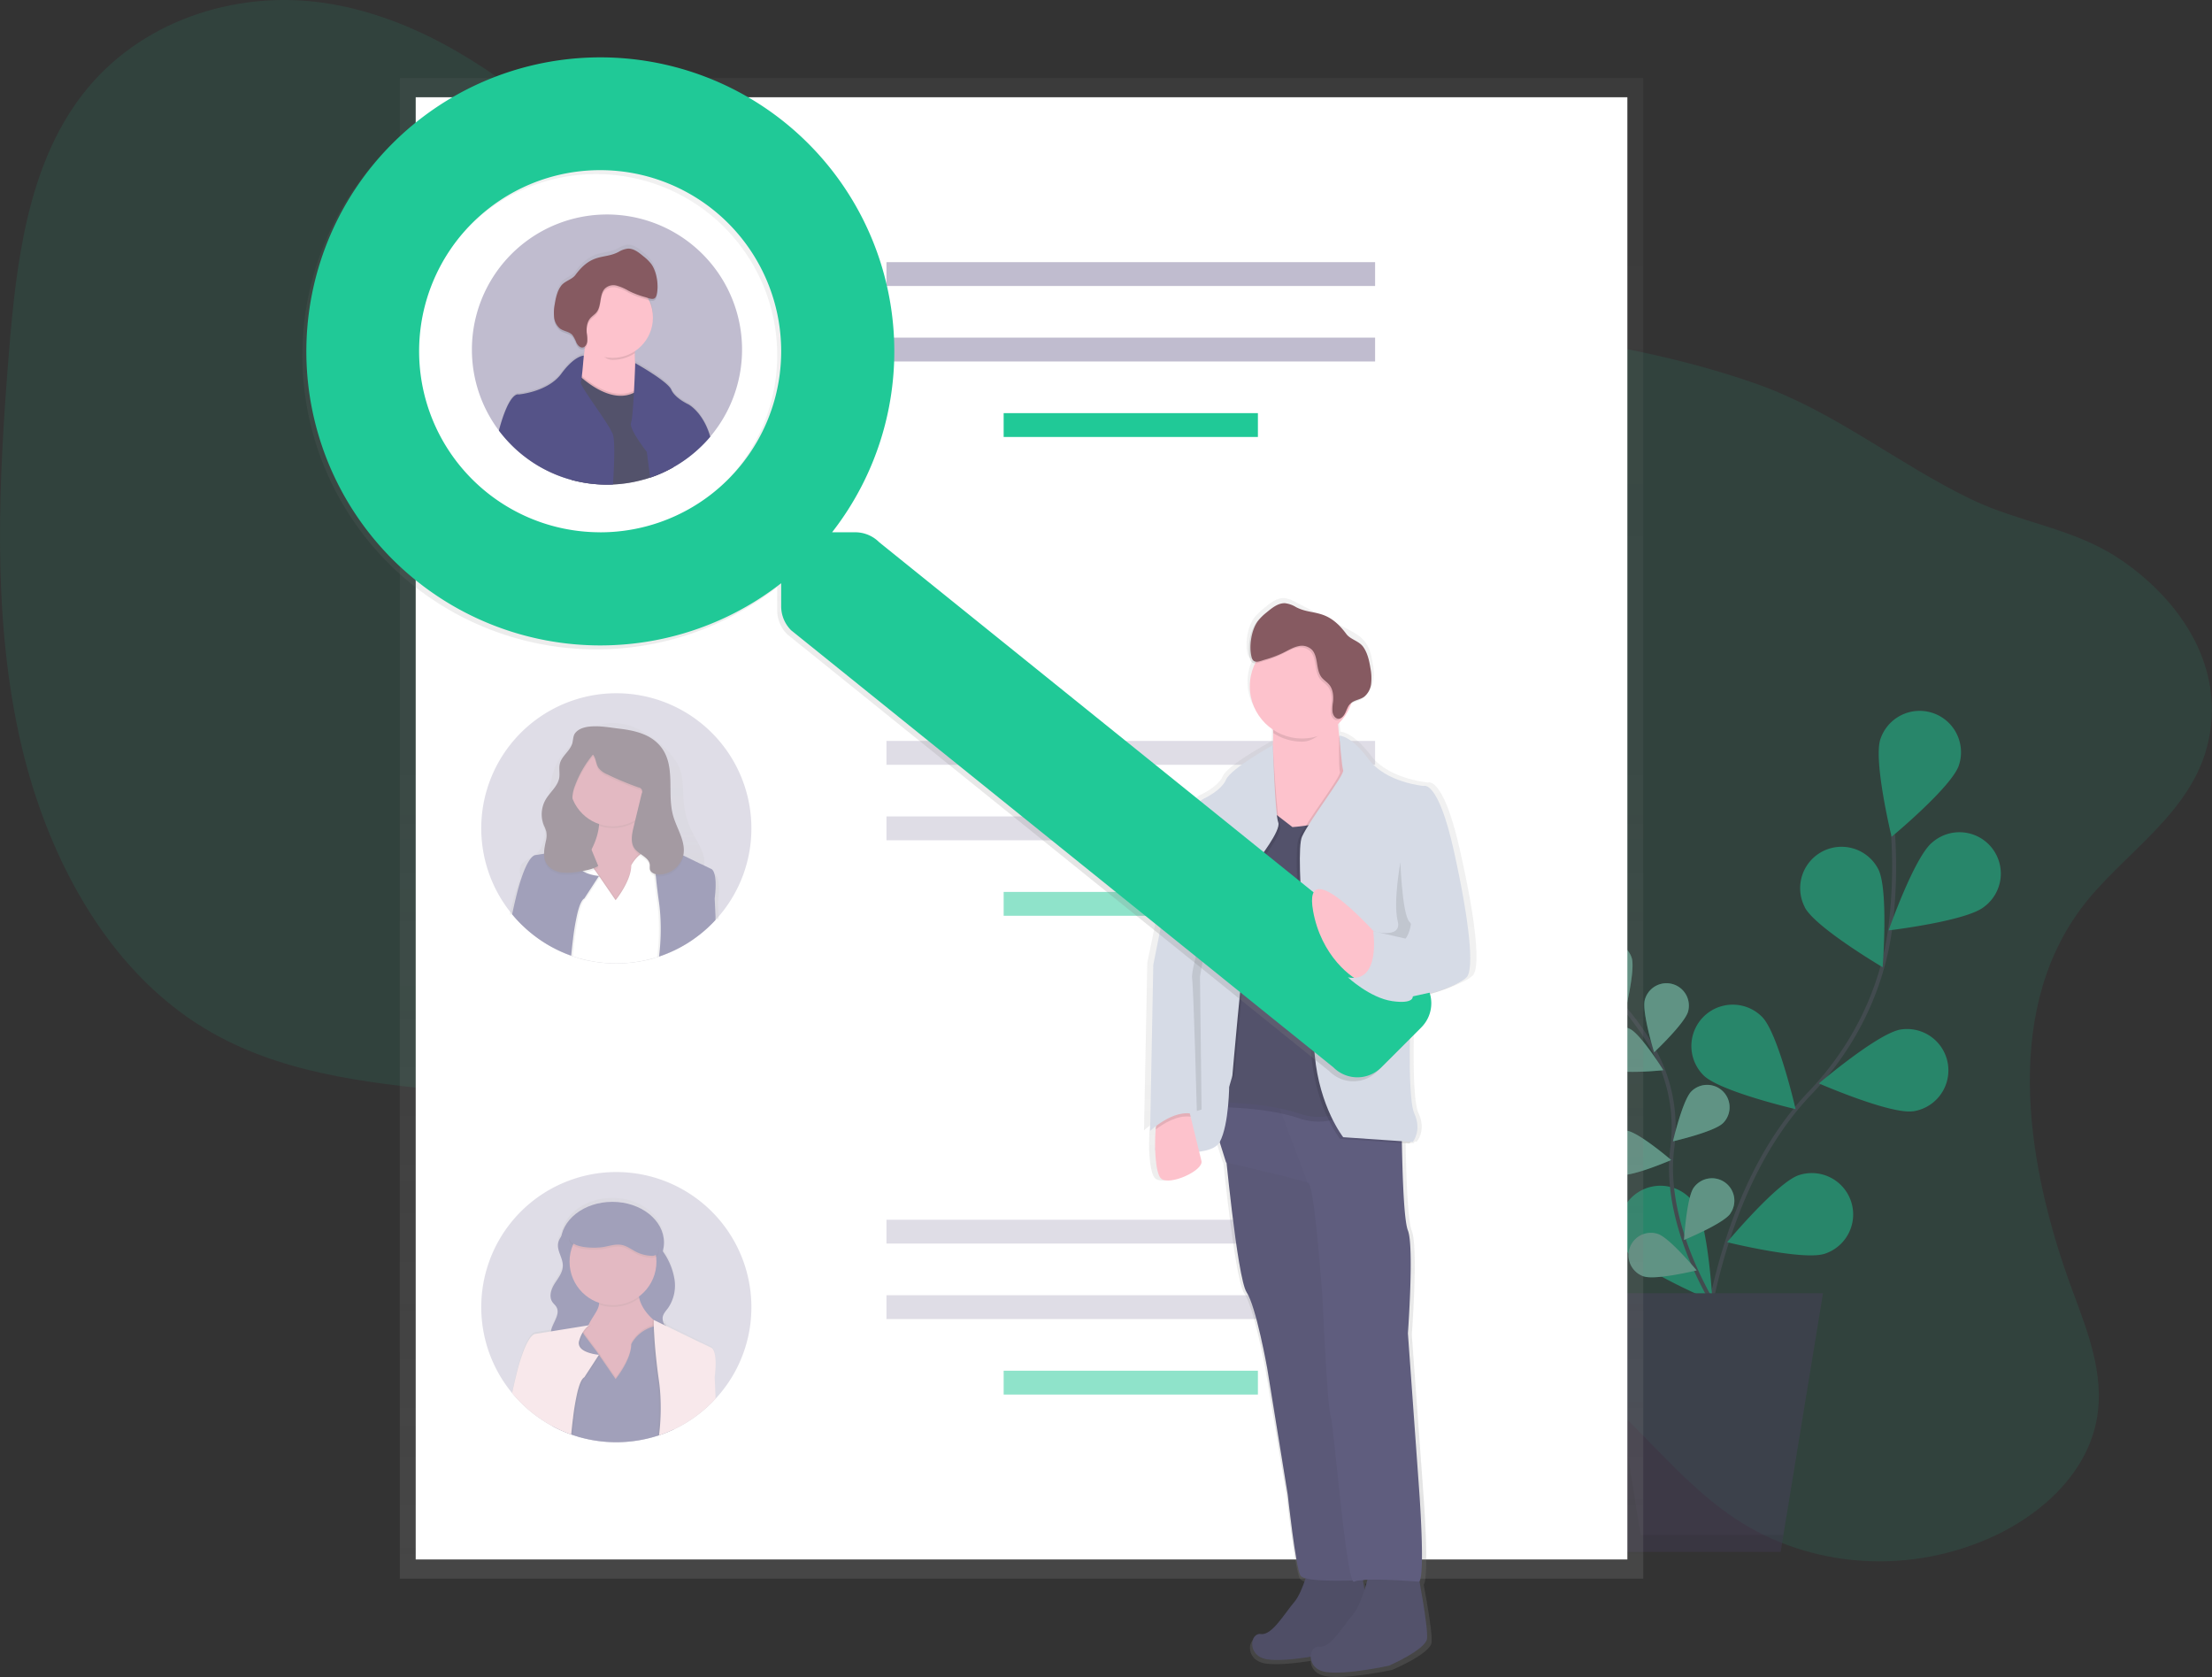 <svg id="80df28fc-b448-4013-8ee3-62e531de40a8" data-name="Layer 1" xmlns="http://www.w3.org/2000/svg" xmlns:xlink="http://www.w3.org/1999/xlink" width="1113.61" height="844.14" viewBox="0 0 1113.61 844.14"><rect x="0" y="0" width="1113.61" height="844.14" fill="#333333" stroke="none"/><defs><linearGradient id="94ea2f64-8775-4285-9535-47505d4504ba" x1="514.28" y1="794.6" x2="514.28" y2="39.29" gradientUnits="userSpaceOnUse"><stop offset="0" stop-color="gray" stop-opacity="0.25"/><stop offset="0.54" stop-color="gray" stop-opacity="0.12"/><stop offset="1" stop-color="gray" stop-opacity="0.1"/></linearGradient><linearGradient id="9902b6eb-7e01-4833-b144-dc26bb7551ad" x1="352.46" y1="508.8" x2="352.46" y2="387.8" xlink:href="#94ea2f64-8775-4285-9535-47505d4504ba"/><linearGradient id="21ee491e-4011-483b-8d16-525be78e50c0" x1="301.02" y1="688.3" x2="403.5" y2="688.3" xlink:href="#94ea2f64-8775-4285-9535-47505d4504ba"/><linearGradient id="d00641ca-2725-41c0-a5bc-b0023515ebdd" x1="1051.17" y1="868" x2="1051.17" y2="325" gradientTransform="matrix(-1, 0, 0, 1, 1753.99, 0)" xlink:href="#94ea2f64-8775-4285-9535-47505d4504ba"/><linearGradient id="7d144004-1422-42e7-b57e-3cce0fe81449" x1="478.51" y1="568.15" x2="478.51" y2="54.57" xlink:href="#94ea2f64-8775-4285-9535-47505d4504ba"/><linearGradient id="b0cc273c-fa84-4dd2-9170-0bd022ed7a87" x1="-2402.29" y1="267.8" x2="-2402.29" y2="147" gradientTransform="matrix(-1, 0, 0, 1, -2054.74, 0)" xlink:href="#94ea2f64-8775-4285-9535-47505d4504ba"/></defs><title>people search</title><path d="M1090.2,482.08c-39.15,53.72-26.23,130.4-3.6,191.49,7.58,20.45,16.19,42.08,12.26,64.33-4.8,27.2-27.36,47.58-50.81,58.68-42.75,20.23-93.25,17-131.49-8.49-33-22-56.23-58.56-89.87-79.51-56.3-35.05-129.39-19.39-192.05,7.37-44.33,18.93-92.89,43.31-136.09,25.83-30.4-12.3-50.87-43.61-61.64-77.08-5.2-16.16-8.84-33.7-19.2-46.35-6.16-7.52-14.3-12.76-22.67-17.14-76.39-40-174.65-15-248.71-59.63-50-30.14-81.12-88.63-94.05-150.12s-9.73-126.4-4.58-190.2c3.66-45.34,9.45-93.79,36.71-129.42C113.24,34.17,161.56,19.2,204.77,25.1S286.72,55,320.61,83.65C363,119.39,402,164.26,454.72,177.83c35.91,9.24,74.06,2.7,111.39-.19,62.4-4.82,124.58.73,186.38,7,59.16,6,118.73,12.7,174.76,32.37,39.65,13.92,71.08,40.23,108.41,58.21,24.33,11.72,51.1,14.44,74,29.58,28.26,18.65,53.8,51.69,45.51,91.34C1147.34,433.83,1111,453.57,1090.2,482.08Z" transform="translate(-43.2 -23.86)" fill="#20C997" opacity="0.1"/><g opacity="0.5"><path d="M898.19,727.1s3.3-97.76,56.19-153c22.2-23.18,36.78-52.62,40.64-84.48a249.26,249.26,0,0,0,1.24-45.57" transform="translate(-43.2 -23.86)" fill="none" stroke="#535461" stroke-miterlimit="10" stroke-width="2"/><path d="M1029.39,409.06c-3.62,10.92-33.88,36-33.88,36s-9.27-38.21-5.65-49.12a20.82,20.82,0,0,1,39.53,13.11Z" transform="translate(-43.2 -23.86)" fill="#20C997"/><path d="M1042,480.36c-9,7.2-48,11.82-48,11.82s13-37.11,22-44.3A20.82,20.82,0,1,1,1042,480.36Z" transform="translate(-43.2 -23.86)" fill="#20C997"/><path d="M1006.32,583.2c-11.38,1.68-47.41-14-47.41-14s29.94-25.48,41.32-27.16a20.82,20.82,0,1,1,6.09,41.2Z" transform="translate(-43.2 -23.86)" fill="#20C997"/><path d="M961.79,654.94c-10.93,3.58-49.1-5.82-49.1-5.82s25.21-30.17,36.14-33.75a20.82,20.82,0,0,1,13,39.57Z" transform="translate(-43.2 -23.86)" fill="#20C997"/><path d="M951.79,480.53C957.1,490.73,991,510.7,991,510.7s3.08-39.19-2.23-49.4a20.82,20.82,0,1,0-36.94,19.22Z" transform="translate(-43.2 -23.86)" fill="#20C997"/><path d="M900.78,565.08c8.12,8.15,46.4,17.07,46.4,17.07s-8.79-38.32-16.9-46.47a20.82,20.82,0,1,0-29.5,29.39Z" transform="translate(-43.2 -23.86)" fill="#20C997"/><path d="M862.48,654.07c6.62,9.4,42.85,24.67,42.85,24.67s-2.18-39.25-8.81-48.66a20.82,20.82,0,1,0-34,24Z" transform="translate(-43.2 -23.86)" fill="#20C997"/><path d="M909.81,686.64s-30-43.64-24.74-84.7a80.24,80.24,0,0,0-9.48-49.86,135,135,0,0,0-14.12-20.24" transform="translate(-43.2 -23.86)" fill="none" stroke="#535461" stroke-miterlimit="10" stroke-width="2"/><path d="M864.64,505.94c1.93,5.92-3.17,26.58-3.17,26.58s-16.33-13.66-18.26-19.57a11.27,11.27,0,0,1,21.43-7Z" transform="translate(-43.2 -23.86)" fill="#20C997"/><path d="M893.07,532.93c-1.59,6-17.11,20.59-17.11,20.59s-6.28-20.34-4.69-26.36a11.27,11.27,0,0,1,21.8,5.77Z" transform="translate(-43.2 -23.86)" fill="#20C997"/><path d="M910.61,589.19c-4.41,4.39-25.16,9.14-25.16,9.14s4.84-20.73,9.26-25.12a11.27,11.27,0,1,1,15.9,16Z" transform="translate(-43.2 -23.86)" fill="#20C997"/><path d="M914.3,634.76C910.69,639.83,891,648,891,648s1.27-21.25,4.88-26.32a11.27,11.27,0,1,1,18.38,13.06Z" transform="translate(-43.2 -23.86)" fill="#20C997"/><path d="M853.84,562c5.59,2.74,26.76.54,26.76.54s-11.27-18.06-16.86-20.79A11.27,11.27,0,0,0,853.84,562Z" transform="translate(-43.2 -23.86)" fill="#20C997"/><path d="M858.83,615.25c6.16.94,25.7-7.49,25.7-7.49S868.37,593.9,862.22,593a11.27,11.27,0,0,0-3.39,22.29Z" transform="translate(-43.2 -23.86)" fill="#20C997"/><path d="M870.77,666.32c5.91,2,26.6-3,26.6-3s-13.58-16.39-19.49-18.36a11.27,11.27,0,1,0-7.11,21.4Z" transform="translate(-43.2 -23.86)" fill="#20C997"/><path d="M864.64,505.94c1.93,5.92-3.17,26.58-3.17,26.58s-16.33-13.66-18.26-19.57a11.27,11.27,0,0,1,21.43-7Z" transform="translate(-43.2 -23.86)" fill="#fff" opacity="0.5"/><path d="M893.07,532.93c-1.59,6-17.11,20.59-17.11,20.59s-6.28-20.34-4.69-26.36a11.27,11.27,0,0,1,21.8,5.77Z" transform="translate(-43.2 -23.86)" fill="#fff" opacity="0.5"/><path d="M910.61,589.19c-4.41,4.39-25.16,9.14-25.16,9.14s4.84-20.73,9.26-25.12a11.27,11.27,0,1,1,15.9,16Z" transform="translate(-43.2 -23.86)" fill="#fff" opacity="0.5"/><path d="M914.3,634.76C910.69,639.83,891,648,891,648s1.27-21.25,4.88-26.32a11.27,11.27,0,1,1,18.38,13.06Z" transform="translate(-43.2 -23.86)" fill="#fff" opacity="0.5"/><path d="M853.84,562c5.59,2.74,26.76.54,26.76.54s-11.27-18.06-16.86-20.79A11.27,11.27,0,0,0,853.84,562Z" transform="translate(-43.2 -23.86)" fill="#fff" opacity="0.5"/><path d="M858.83,615.25c6.16.94,25.7-7.49,25.7-7.49S868.37,593.9,862.22,593a11.27,11.27,0,0,0-3.39,22.29Z" transform="translate(-43.2 -23.86)" fill="#fff" opacity="0.5"/><path d="M870.77,666.32c5.91,2,26.6-3,26.6-3s-13.58-16.39-19.49-18.36a11.27,11.27,0,1,0-7.11,21.4Z" transform="translate(-43.2 -23.86)" fill="#fff" opacity="0.5"/><polygon points="811.1 781.11 896.43 781.11 917.77 650.98 789.77 650.98 811.1 781.11" fill="#474059"/><polygon points="806.1 650.98 826.03 772.58 897.83 772.58 896.43 781.11 811.1 781.11 789.77 650.98 806.1 650.98" opacity="0.1"/></g><rect x="201.28" y="39.29" width="626" height="755.3" fill="url(#94ea2f64-8775-4285-9535-47505d4504ba)"/><rect x="209.28" y="48.95" width="610" height="736" fill="#fff"/><rect x="446.28" y="131.95" width="246" height="12" fill="#c0bccf"/><rect x="446.28" y="169.95" width="246" height="12" fill="#c0bccf"/><rect x="505.28" y="207.95" width="128" height="12" fill="#20C997"/><rect x="446.28" y="372.95" width="246" height="12" fill="#c0bccf" opacity="0.5"/><rect x="446.28" y="410.95" width="246" height="12" fill="#c0bccf" opacity="0.5"/><rect x="505.28" y="448.95" width="128" height="12" fill="#20C997" opacity="0.5"/><rect x="446.28" y="613.95" width="246" height="12" fill="#c0bccf" opacity="0.5"/><rect x="446.28" y="651.95" width="246" height="12" fill="#c0bccf" opacity="0.5"/><rect x="505.28" y="689.95" width="128" height="12" fill="#20C997" opacity="0.5"/><g opacity="0.5"><path d="M421.48,440.8a67.68,67.68,0,0,1-16.37,44.25c-.52.61-1.06,1.21-1.61,1.8q-.41.46-.84.9a66.72,66.72,0,0,1-7.26,6.59l-.18.13a66.46,66.46,0,0,1-12.9,7.92,0,0,0,0,1,0,0,67,67,0,0,1-7.24,2.9l-.91.29c-.56.19-1.14.36-1.71.52l-.23.07a68.33,68.33,0,0,1-37.55,0l-.1,0c-1-.29-2-.59-2.92-.92l-.85-.3a65.94,65.94,0,0,1-9.4-4.16l-.19-.1a68.26,68.26,0,0,1-13.32-9.43l-.33-.31a63.54,63.54,0,0,1-5.81-6c-.24-.27-.47-.55-.7-.83-.44-.52-.86-1.06-1.28-1.6A68,68,0,1,1,421.48,440.8Z" transform="translate(-43.2 -23.86)" fill="#c0bccf"/><path d="M402.87,463.74l-5.16-2.32a20.47,20.47,0,0,0,.1-2.36,18.53,18.53,0,0,0,0-2c-.51-5.26-3.86-9.84-6.23-14.65a41.61,41.61,0,0,1-4.07-14c-.63-6,0-12.22-2.2-17.86-1.79-4.55-5.33-8.35-9.12-11.71a46.29,46.29,0,0,0-14.65-9.29c-5.54-2-11.91-2.51-17.45-.47-5,1.84-8.85,5.51-12.57,9.08a42.25,42.25,0,0,0-7.1,8.08c-2.27,3.72-3.24,8-4,12.22a186.94,186.94,0,0,0-2.46,20.42c-.39,5.71-1,12.19-5.88,15.69-2.38,1.71-5.73,2.67-6.82,5.26a5.38,5.38,0,0,0-.36,2.45,9,9,0,0,0,.15,2.07c.07.4.15.79.25,1.19a87.72,87.72,0,0,0-3.52,10.68c-.73,2.7-1.4,5.35-2,7.92l1.62,0,.86,0,9.32.22h.13l10,.23h.05l9.32.22h.23L334,485l.88,0,37.27.86h.2l2.48.06.87,0,7.46.17h0l11,.25h.08l8.28.2.88,0,1.7,0-.44-8.68C406.48,464.57,402.87,463.74,402.87,463.74ZM361,462.68c0,7.36-7.88,16.37-7.88,16.37l-7.93-10.8.29-.42,7.64,10.4s7.88-9,7.88-16.37a8.65,8.65,0,0,1,.63-1.08l.18.56A10.61,10.61,0,0,0,361,462.68Zm12.12,28.88c0-.37,0-.75-.07-1.12s-.06-.7-.11-1.06-.09-.71-.14-1.07-.12-.71-.19-1.07-.14-.71-.22-1.07c0-.12-.05-.23-.08-.36-.11-.47-.23-.94-.36-1.41s-.21-.76-.33-1.13c0-.17-.1-.34-.16-.5s-.17-.54-.26-.81l-.18-.52c-.08-.23-.16-.47-.25-.7-.15-.42-.31-.83-.47-1.25s-.33-.83-.5-1.24c-.34-.84-.71-1.67-1.08-2.51-1.45-3.24-3.08-6.43-4.58-9.59a51,51,0,0,1-2.14-5.08l-.19.25a10.61,10.61,0,0,0-.81,1.35c0,7.36-7.88,16.37-7.88,16.37l-7.93-10.8-6.94,10c-1,.5-2,2.2-2.78,4.62-.22.65-.43,1.37-.63,2.12-.14.51-.27,1-.39,1.57-.07.27-.13.54-.19.82l-.18.85,0,.13c-.12.58-.24,1.18-.35,1.79s-.24,1.31-.35,2q-.12.65-.21,1.29c-.14.83-.26,1.67-.38,2.51-.07.49-.14,1-.2,1.45l-.24,1.86c.51,1.53,1.08,3,1.67,4.54a7.14,7.14,0,0,1,.65,2.57,72.88,72.88,0,0,0,37.55,0,.34.34,0,0,1,0-.09,10.44,10.44,0,0,1-.24-2.55v0a65.89,65.89,0,0,1,1-7.16,24.47,24.47,0,0,0,.19-3.52v-.42C373.14,492.24,373.13,491.9,373.12,491.57Zm0,0c0-.37,0-.75-.07-1.12s-.06-.7-.11-1.06-.09-.71-.14-1.07-.12-.71-.19-1.07-.14-.71-.22-1.07c0-.12-.05-.23-.08-.36-.11-.47-.23-.94-.36-1.41s-.21-.76-.33-1.13c0-.17-.1-.34-.16-.5s-.17-.54-.26-.81l-.18-.52c-.08-.23-.16-.47-.25-.7-.15-.42-.31-.83-.47-1.25s-.33-.83-.5-1.24c-.34-.84-.71-1.67-1.08-2.51-1.45-3.24-3.08-6.43-4.58-9.59a51,51,0,0,1-2.14-5.08l-.19.25a10.61,10.61,0,0,0-.81,1.35c0,7.36-7.88,16.37-7.88,16.37l-7.93-10.8-6.94,10c-1,.5-2,2.2-2.78,4.62-.22.65-.43,1.37-.63,2.12-.14.51-.27,1-.39,1.57-.07.27-.13.54-.19.82l-.18.85,0,.13c-.12.58-.24,1.18-.35,1.79s-.24,1.31-.35,2q-.12.65-.21,1.29c-.14.83-.26,1.67-.38,2.51-.07.49-.14,1-.2,1.45l-.24,1.86c.51,1.53,1.08,3,1.67,4.54a7.14,7.14,0,0,1,.65,2.57,72.88,72.88,0,0,0,37.55,0,.34.34,0,0,1,0-.09,10.44,10.44,0,0,1-.24-2.55v0a65.89,65.89,0,0,1,1-7.16,24.47,24.47,0,0,0,.19-3.52v-.42C373.14,492.24,373.13,491.9,373.12,491.57Zm0,0c0-.37,0-.75-.07-1.12s-.06-.7-.11-1.06-.09-.71-.14-1.07-.12-.71-.19-1.07-.14-.71-.22-1.07c0-.12-.05-.23-.08-.36-.11-.47-.23-.94-.36-1.41s-.21-.76-.33-1.13c0-.17-.1-.34-.16-.5s-.17-.54-.26-.81l-.18-.52c-.08-.23-.16-.47-.25-.7-.15-.42-.31-.83-.47-1.25s-.33-.83-.5-1.24c-.34-.84-.71-1.67-1.08-2.51-1.45-3.24-3.08-6.43-4.58-9.59a51,51,0,0,1-2.14-5.08l-.19.25a10.61,10.61,0,0,0-.81,1.35c0,7.36-7.88,16.37-7.88,16.37l-7.93-10.8-6.94,10c-1,.5-2,2.2-2.78,4.62-.22.65-.43,1.37-.63,2.12-.14.51-.27,1-.39,1.57-.07.27-.13.54-.19.82l-.18.85,0,.13c-.12.58-.24,1.18-.35,1.79s-.24,1.31-.35,2q-.12.65-.21,1.29c-.14.83-.26,1.67-.38,2.51-.07.49-.14,1-.2,1.45l-.24,1.86c.51,1.53,1.08,3,1.67,4.54a7.14,7.14,0,0,1,.65,2.57,72.88,72.88,0,0,0,37.55,0,.34.34,0,0,1,0-.09,10.44,10.44,0,0,1-.24-2.55v0a65.89,65.89,0,0,1,1-7.16,24.47,24.47,0,0,0,.19-3.52v-.42C373.14,492.24,373.13,491.9,373.12,491.57Zm0,0c0-.37,0-.75-.07-1.12s-.06-.7-.11-1.06-.09-.71-.14-1.07-.12-.71-.19-1.07-.14-.71-.22-1.07c0-.12-.05-.23-.08-.36-.11-.47-.23-.94-.36-1.41s-.21-.76-.33-1.13c0-.17-.1-.34-.16-.5s-.17-.54-.26-.81l-.18-.52c-.08-.23-.16-.47-.25-.7-.15-.42-.31-.83-.47-1.25s-.33-.83-.5-1.24c-.34-.84-.71-1.67-1.08-2.51-1.45-3.24-3.08-6.43-4.58-9.59a51,51,0,0,1-2.14-5.08l-.19.25a10.61,10.61,0,0,0-.81,1.35c0,7.36-7.88,16.37-7.88,16.37l-7.93-10.8-6.94,10c-1,.5-2,2.2-2.78,4.62-.22.65-.43,1.37-.63,2.12-.14.51-.27,1-.39,1.57-.07.27-.13.54-.19.82l-.18.85,0,.13c-.12.58-.24,1.18-.35,1.79s-.24,1.31-.35,2q-.12.65-.21,1.29c-.14.83-.26,1.67-.38,2.51-.07.49-.14,1-.2,1.45l-.24,1.86c.51,1.53,1.08,3,1.67,4.54a7.14,7.14,0,0,1,.65,2.57,72.88,72.88,0,0,0,37.55,0,.34.34,0,0,1,0-.09,10.44,10.44,0,0,1-.24-2.55v0a65.89,65.89,0,0,1,1-7.16,24.47,24.47,0,0,0,.19-3.52v-.42C373.14,492.24,373.13,491.9,373.12,491.57Z" transform="translate(-43.2 -23.86)" fill="url(#9902b6eb-7e01-4833-b144-dc26bb7551ad)"/><rect x="284.28" y="397.95" width="46" height="31" fill="#493545"/><path d="M381.12,456l-19.25,27.12-20.12-1.75S315.5,483.11,333,463c8.41-9.67,11.16-17.73,11.75-23.48.64-6.22-1.25-9.76-1.25-9.76l21.87-2.62a16.32,16.32,0,0,0-.36,9.13C367.75,447.63,381.12,456,381.12,456Z" transform="translate(-43.2 -23.86)" fill="#c77485"/><path d="M365,436.24a21.86,21.86,0,0,1-20.26,3.26c.64-6.22-1.25-9.76-1.25-9.76l21.87-2.62A16.32,16.32,0,0,0,365,436.24Z" transform="translate(-43.2 -23.86)" opacity="0.1"/><circle cx="308.61" cy="394.07" r="21.87" fill="#c77485"/><path d="M380.32,457.12l-.51-2-.44-1.76-.65-2.6-.12-.48-.1-.4s.52-1.57-2.91-1.06l-.64.11c-.54.11-1.17.26-1.89.46l-.65.2-.86.27,0,0a18.75,18.75,0,0,0-7.26,4.38,16.35,16.35,0,0,0-2.43,2.94c-.07.1-.12.19-.18.27a9.44,9.44,0,0,0-.63,1.16c0,7.88-7.88,17.5-7.88,17.5L345.48,465l-.15-.22-1.83-2.66-.65-.86-.22-.3-4-5.37-1-1.34-.33-.45-.49-.65-1.15-1.53-4.5,2.63-6,3.5-3.5,22.75,0,.63.11,1.88.73,12.36,0,.17-1.28,5.12.19.1a65.94,65.94,0,0,0,9.4,4.16l.85.3c1,.33,1.94.63,2.92.92a3.54,3.54,0,0,1,.08.45c0-.14,0-.29,0-.43a68.33,68.33,0,0,0,37.55,0l.23-.07c.57-.16,1.15-.33,1.71-.52l.91-.29a67,67,0,0,0,7.24-2.9l.84-17.9.6-12.91,0-.74Z" transform="translate(-43.2 -23.86)" opacity="0.1"/><path d="M373.12,490.37c0-.4,0-.8-.07-1.2s-.06-.75-.11-1.13-.09-.76-.14-1.14-.12-.76-.19-1.14-.14-.76-.22-1.14c0-.13-.05-.25-.08-.38-.11-.5-.23-1-.36-1.51s-.21-.81-.33-1.21c0-.18-.1-.36-.16-.53s-.17-.58-.26-.87l-.18-.56c-.08-.25-.16-.5-.25-.75-.15-.45-.31-.89-.47-1.34s-.33-.89-.5-1.33c-.34-.9-.71-1.79-1.08-2.68-1.45-3.46-3.08-6.87-4.58-10.25a56.67,56.67,0,0,1-2.14-5.43l-.19.27a11.55,11.55,0,0,0-.81,1.44c0,7.87-7.88,17.5-7.88,17.5l-7.93-11.55-6.94,10.67c-1,.53-2,2.35-2.78,4.94-.22.7-.43,1.46-.63,2.27-.14.54-.27,1.11-.39,1.68-.07.29-.13.58-.19.88l-.18.91,0,.14c-.12.62-.24,1.26-.35,1.91s-.24,1.4-.35,2.11q-.12.69-.21,1.38c-.14.89-.26,1.79-.38,2.68-.07.52-.14,1-.2,1.55l-.24,2c.51,1.64,1.08,3.26,1.67,4.85a8.06,8.06,0,0,1,.65,2.75,68.33,68.33,0,0,0,37.55,0,.38.38,0,0,1,0-.1,11.91,11.91,0,0,1-.24-2.73v0a75,75,0,0,1,1-7.65,28,28,0,0,0,.19-3.76v-.45C373.14,491.09,373.13,490.73,373.12,490.37Zm0,0c0-.4,0-.8-.07-1.2s-.06-.75-.11-1.13-.09-.76-.14-1.14-.12-.76-.19-1.14-.14-.76-.22-1.14c0-.13-.05-.25-.08-.38-.11-.5-.23-1-.36-1.51s-.21-.81-.33-1.21c0-.18-.1-.36-.16-.53s-.17-.58-.26-.87l-.18-.56c-.08-.25-.16-.5-.25-.75-.15-.45-.31-.89-.47-1.34s-.33-.89-.5-1.33c-.34-.9-.71-1.79-1.08-2.68-1.45-3.46-3.08-6.87-4.58-10.25a56.67,56.67,0,0,1-2.14-5.43l-.19.27a11.55,11.55,0,0,0-.81,1.44c0,7.87-7.88,17.5-7.88,17.5l-7.93-11.55-6.94,10.67c-1,.53-2,2.35-2.78,4.94-.22.7-.43,1.46-.63,2.27-.14.54-.27,1.11-.39,1.68-.07.29-.13.58-.19.88l-.18.91,0,.14c-.12.62-.24,1.26-.35,1.91s-.24,1.4-.35,2.11q-.12.69-.21,1.38c-.14.89-.26,1.79-.38,2.68-.07.52-.14,1-.2,1.55l-.24,2c.51,1.64,1.08,3.26,1.67,4.85a8.06,8.06,0,0,1,.65,2.75,68.33,68.33,0,0,0,37.55,0,.38.38,0,0,1,0-.1,11.91,11.91,0,0,1-.24-2.73v0a75,75,0,0,1,1-7.65,28,28,0,0,0,.19-3.76v-.45C373.14,491.09,373.13,490.73,373.12,490.37Zm0,0c0-.4,0-.8-.07-1.2s-.06-.75-.11-1.13-.09-.76-.14-1.14-.12-.76-.19-1.14-.14-.76-.22-1.14c0-.13-.05-.25-.08-.38-.11-.5-.23-1-.36-1.51s-.21-.81-.33-1.21c0-.18-.1-.36-.16-.53s-.17-.58-.26-.87l-.18-.56c-.08-.25-.16-.5-.25-.75-.15-.45-.31-.89-.47-1.34s-.33-.89-.5-1.33c-.34-.9-.71-1.79-1.08-2.68-1.45-3.46-3.08-6.87-4.58-10.25a56.67,56.67,0,0,1-2.14-5.43l-.19.27a11.55,11.55,0,0,0-.81,1.44c0,7.87-7.88,17.5-7.88,17.5l-7.93-11.55-6.94,10.67c-1,.53-2,2.35-2.78,4.94-.22.7-.43,1.46-.63,2.27-.14.54-.27,1.11-.39,1.68-.07.29-.13.58-.19.88l-.18.91,0,.14c-.12.62-.24,1.26-.35,1.91s-.24,1.4-.35,2.11q-.12.69-.21,1.38c-.14.89-.26,1.79-.38,2.68-.07.52-.14,1-.2,1.55l-.24,2c.51,1.64,1.08,3.26,1.67,4.85a8.06,8.06,0,0,1,.65,2.75,68.33,68.33,0,0,0,37.55,0,.38.38,0,0,1,0-.1,11.91,11.91,0,0,1-.24-2.73v0a75,75,0,0,1,1-7.65,28,28,0,0,0,.19-3.76v-.45C373.14,491.09,373.13,490.73,373.12,490.37Zm10.6-18.77-3.57-14.25-.61-2.44-.17-.67v0l-.87-3.48a.66.66,0,0,0,0-.09h0a.8.8,0,0,0-.07-.45c-.13-.26-.46-.53-1.23-.6a6.22,6.22,0,0,0-.88,0h0a15.23,15.23,0,0,0-2.57.48c-.41.11-.85.23-1.32.38l-.86.27-.08,0a19.08,19.08,0,0,0-6.3,3.5,17,17,0,0,0-3.2,3.54l-.19.27a11.55,11.55,0,0,0-.81,1.44c0,7.87-7.88,17.5-7.88,17.5l-7.93-11.55-.45-.65-.08-.11L343.5,463l-.87-1.16-.23-.3-4.1-5.47h0L337,454.3l0-.06-.45-.61-.86-1.14-3,1.75-7.5,4.37-3.46,22.51,0,.24.1,1.64.74,12.53,0,.71-1.13,4.51a65.94,65.94,0,0,0,9.4,4.16l.85.3c1,.33,1.94.63,2.92.92a3.54,3.54,0,0,1,.08.45c0-.14,0-.29,0-.43a68.33,68.33,0,0,0,37.55,0l.23-.07c.57-.16,1.15-.33,1.71-.52l.91-.29a67,67,0,0,0,7.24-2.9,0,0,0,0,0,0,0l.83-17.88.6-12.77Zm-49.18,34.53a3.54,3.54,0,0,1,.08.45c0-.14,0-.29,0-.43Zm38.58-15.76c0-.4,0-.8-.07-1.2s-.06-.75-.11-1.13-.09-.76-.14-1.14-.12-.76-.19-1.14-.14-.76-.22-1.14c0-.13-.05-.25-.08-.38-.11-.5-.23-1-.36-1.51s-.21-.81-.33-1.21c0-.18-.1-.36-.16-.53s-.17-.58-.26-.87l-.18-.56c-.08-.25-.16-.5-.25-.75-.15-.45-.31-.89-.47-1.34s-.33-.89-.5-1.33c-.34-.9-.71-1.79-1.08-2.68-1.45-3.46-3.08-6.87-4.58-10.25a56.67,56.67,0,0,1-2.14-5.43l-.19.27a11.55,11.55,0,0,0-.81,1.44c0,7.87-7.88,17.5-7.88,17.5l-7.93-11.55-6.94,10.67c-1,.53-2,2.35-2.78,4.94-.22.7-.43,1.46-.63,2.27-.14.54-.27,1.11-.39,1.68-.07.29-.13.58-.19.88l-.18.91,0,.14c-.12.62-.24,1.26-.35,1.91s-.24,1.4-.35,2.11q-.12.69-.21,1.38c-.14.89-.26,1.79-.38,2.68-.07.52-.14,1-.2,1.55l-.24,2c.51,1.64,1.08,3.26,1.67,4.85a8.06,8.06,0,0,1,.65,2.75,68.33,68.33,0,0,0,37.55,0,.38.38,0,0,1,0-.1,11.91,11.91,0,0,1-.24-2.73v0a75,75,0,0,1,1-7.65,28,28,0,0,0,.19-3.76v-.45C373.14,491.09,373.13,490.73,373.12,490.37Zm0,0c0-.4,0-.8-.07-1.2s-.06-.75-.11-1.13-.09-.76-.14-1.14-.12-.76-.19-1.14-.14-.76-.22-1.14c0-.13-.05-.25-.08-.38-.11-.5-.23-1-.36-1.51s-.21-.81-.33-1.21c0-.18-.1-.36-.16-.53s-.17-.58-.26-.87l-.18-.56c-.08-.25-.16-.5-.25-.75-.15-.45-.31-.89-.47-1.34s-.33-.89-.5-1.33c-.34-.9-.71-1.79-1.08-2.68-1.45-3.46-3.08-6.87-4.58-10.25a56.67,56.67,0,0,1-2.14-5.43l-.19.27a11.55,11.55,0,0,0-.81,1.44c0,7.87-7.88,17.5-7.88,17.5l-7.93-11.55-6.94,10.67c-1,.53-2,2.35-2.78,4.94-.22.7-.43,1.46-.63,2.27-.14.54-.27,1.11-.39,1.68-.07.29-.13.58-.19.88l-.18.91,0,.14c-.12.62-.24,1.26-.35,1.91s-.24,1.4-.35,2.11q-.12.69-.21,1.38c-.14.89-.26,1.79-.38,2.68-.07.52-.14,1-.2,1.55l-.24,2c.51,1.64,1.08,3.26,1.67,4.85a8.06,8.06,0,0,1,.65,2.75,68.33,68.33,0,0,0,37.55,0,.38.38,0,0,1,0-.1,11.91,11.91,0,0,1-.24-2.73v0a75,75,0,0,1,1-7.65,28,28,0,0,0,.19-3.76v-.45C373.14,491.09,373.13,490.73,373.12,490.37Zm0,0c0-.4,0-.8-.07-1.2s-.06-.75-.11-1.13-.09-.76-.14-1.14-.12-.76-.19-1.14-.14-.76-.22-1.14c0-.13-.05-.25-.08-.38-.11-.5-.23-1-.36-1.51s-.21-.81-.33-1.21c0-.18-.1-.36-.16-.53s-.17-.58-.26-.87l-.18-.56c-.08-.25-.16-.5-.25-.75-.15-.45-.31-.89-.47-1.34s-.33-.89-.5-1.33c-.34-.9-.71-1.79-1.08-2.68-1.45-3.46-3.08-6.87-4.58-10.25a56.67,56.67,0,0,1-2.14-5.43l-.19.27a11.55,11.55,0,0,0-.81,1.44c0,7.87-7.88,17.5-7.88,17.5l-7.93-11.55-6.94,10.67c-1,.53-2,2.35-2.78,4.94-.22.7-.43,1.46-.63,2.27-.14.54-.27,1.11-.39,1.68-.07.29-.13.58-.19.88l-.18.91,0,.14c-.12.62-.24,1.26-.35,1.91s-.24,1.4-.35,2.11q-.12.69-.21,1.38c-.14.89-.26,1.79-.38,2.68-.07.52-.14,1-.2,1.55l-.24,2c.51,1.64,1.08,3.26,1.67,4.85a8.06,8.06,0,0,1,.65,2.75,68.33,68.33,0,0,0,37.55,0,.38.38,0,0,1,0-.1,11.91,11.91,0,0,1-.24-2.73v0a75,75,0,0,1,1-7.65,28,28,0,0,0,.19-3.76v-.45C373.14,491.09,373.13,490.73,373.12,490.37Zm0,0c0-.4,0-.8-.07-1.2s-.06-.75-.11-1.13-.09-.76-.14-1.14-.12-.76-.19-1.14-.14-.76-.22-1.14c0-.13-.05-.25-.08-.38-.11-.5-.23-1-.36-1.51s-.21-.81-.33-1.21c0-.18-.1-.36-.16-.53s-.17-.58-.26-.87l-.18-.56c-.08-.25-.16-.5-.25-.75-.15-.45-.31-.89-.47-1.34s-.33-.89-.5-1.33c-.34-.9-.71-1.79-1.08-2.68-1.45-3.46-3.08-6.87-4.58-10.25a56.67,56.67,0,0,1-2.14-5.43l-.19.27a11.55,11.55,0,0,0-.81,1.44c0,7.87-7.88,17.5-7.88,17.5l-7.93-11.55-6.94,10.67c-1,.53-2,2.35-2.78,4.94-.22.7-.43,1.46-.63,2.27-.14.54-.27,1.11-.39,1.68-.07.29-.13.58-.19.88l-.18.91,0,.14c-.12.62-.24,1.26-.35,1.91s-.24,1.4-.35,2.11q-.12.69-.21,1.38c-.14.89-.26,1.79-.38,2.68-.07.52-.14,1-.2,1.55l-.24,2c.51,1.64,1.08,3.26,1.67,4.85a8.06,8.06,0,0,1,.65,2.75,68.33,68.33,0,0,0,37.55,0,.38.38,0,0,1,0-.1,11.91,11.91,0,0,1-.24-2.73v0a75,75,0,0,1,1-7.65,28,28,0,0,0,.19-3.76v-.45C373.14,491.09,373.13,490.73,373.12,490.37Zm0,0c0-.4,0-.8-.07-1.2s-.06-.75-.11-1.13-.09-.76-.14-1.14-.12-.76-.19-1.14-.14-.76-.22-1.14c0-.13-.05-.25-.08-.38-.11-.5-.23-1-.36-1.51s-.21-.81-.33-1.21c0-.18-.1-.36-.16-.53s-.17-.58-.26-.87l-.18-.56c-.08-.25-.16-.5-.25-.75-.15-.45-.31-.89-.47-1.34s-.33-.89-.5-1.33c-.34-.9-.71-1.79-1.08-2.68-1.45-3.46-3.08-6.87-4.58-10.25a56.67,56.67,0,0,1-2.14-5.43l-.19.27a11.55,11.55,0,0,0-.81,1.44c0,7.87-7.88,17.5-7.88,17.5l-7.93-11.55-6.94,10.67c-1,.53-2,2.35-2.78,4.94-.22.7-.43,1.46-.63,2.27-.14.54-.27,1.11-.39,1.68-.07.29-.13.58-.19.88l-.18.91,0,.14c-.12.62-.24,1.26-.35,1.91s-.24,1.4-.35,2.11q-.12.69-.21,1.38c-.14.89-.26,1.79-.38,2.68-.07.52-.14,1-.2,1.55l-.24,2c.51,1.64,1.08,3.26,1.67,4.85a8.06,8.06,0,0,1,.65,2.75,68.33,68.33,0,0,0,37.55,0,.38.38,0,0,1,0-.1,11.91,11.91,0,0,1-.24-2.73v0a75,75,0,0,1,1-7.65,28,28,0,0,0,.19-3.76v-.45C373.14,491.09,373.13,490.73,373.12,490.37Zm0,0c0-.4,0-.8-.07-1.2s-.06-.75-.11-1.13-.09-.76-.14-1.14-.12-.76-.19-1.14-.14-.76-.22-1.14c0-.13-.05-.25-.08-.38-.11-.5-.23-1-.36-1.51s-.21-.81-.33-1.21c0-.18-.1-.36-.16-.53s-.17-.58-.26-.87l-.18-.56c-.08-.25-.16-.5-.25-.75-.15-.45-.31-.89-.47-1.34s-.33-.89-.5-1.33c-.34-.9-.71-1.79-1.08-2.68-1.45-3.46-3.08-6.87-4.58-10.25a56.67,56.67,0,0,1-2.14-5.43l-.19.27a11.55,11.55,0,0,0-.81,1.44c0,7.87-7.88,17.5-7.88,17.5l-7.93-11.55-6.94,10.67c-1,.53-2,2.35-2.78,4.94-.22.7-.43,1.46-.63,2.27-.14.54-.27,1.11-.39,1.68-.07.29-.13.58-.19.88l-.18.91,0,.14c-.12.62-.24,1.26-.35,1.91s-.24,1.4-.35,2.11q-.12.69-.21,1.38c-.14.89-.26,1.79-.38,2.68-.07.52-.14,1-.2,1.55l-.24,2c.51,1.64,1.08,3.26,1.67,4.85a8.06,8.06,0,0,1,.65,2.75,68.33,68.33,0,0,0,37.55,0,.38.38,0,0,1,0-.1,11.91,11.91,0,0,1-.24-2.73v0a75,75,0,0,1,1-7.65,28,28,0,0,0,.19-3.76v-.45C373.14,491.09,373.13,490.73,373.12,490.37Zm0,0c0-.4,0-.8-.07-1.2s-.06-.75-.11-1.13-.09-.76-.14-1.14-.12-.76-.19-1.14-.14-.76-.22-1.14c0-.13-.05-.25-.08-.38-.11-.5-.23-1-.36-1.51s-.21-.81-.33-1.21c0-.18-.1-.36-.16-.53s-.17-.58-.26-.87l-.18-.56c-.08-.25-.16-.5-.25-.75-.15-.45-.31-.89-.47-1.34s-.33-.89-.5-1.33c-.34-.9-.71-1.79-1.08-2.68-1.45-3.46-3.08-6.87-4.58-10.25a56.67,56.67,0,0,1-2.14-5.43l-.19.27a11.55,11.55,0,0,0-.81,1.44c0,7.87-7.88,17.5-7.88,17.5l-7.93-11.55-6.94,10.67c-1,.53-2,2.35-2.78,4.94-.22.7-.43,1.46-.63,2.27-.14.54-.27,1.11-.39,1.68-.07.29-.13.58-.19.88l-.18.91,0,.14c-.12.62-.24,1.26-.35,1.91s-.24,1.4-.35,2.11q-.12.69-.21,1.38c-.14.89-.26,1.79-.38,2.68-.07.52-.14,1-.2,1.55l-.24,2c.51,1.64,1.08,3.26,1.67,4.85a8.06,8.06,0,0,1,.65,2.75,68.33,68.33,0,0,0,37.55,0,.38.38,0,0,1,0-.1,11.91,11.91,0,0,1-.24-2.73v0a75,75,0,0,1,1-7.65,28,28,0,0,0,.19-3.76v-.45C373.14,491.09,373.13,490.73,373.12,490.37Zm0,0c0-.4,0-.8-.07-1.2s-.06-.75-.11-1.13-.09-.76-.14-1.14-.12-.76-.19-1.14-.14-.76-.22-1.14c0-.13-.05-.25-.08-.38-.11-.5-.23-1-.36-1.51s-.21-.81-.33-1.21c0-.18-.1-.36-.16-.53s-.17-.58-.26-.87l-.18-.56c-.08-.25-.16-.5-.25-.75-.15-.45-.31-.89-.47-1.34s-.33-.89-.5-1.33c-.34-.9-.71-1.79-1.08-2.68-1.45-3.46-3.08-6.87-4.58-10.25a56.67,56.67,0,0,1-2.14-5.43l-.19.27a11.55,11.55,0,0,0-.81,1.44c0,7.87-7.88,17.5-7.88,17.5l-7.93-11.55-6.94,10.67c-1,.53-2,2.35-2.78,4.94-.22.7-.43,1.46-.63,2.27-.14.54-.27,1.11-.39,1.68-.07.29-.13.58-.19.88l-.18.91,0,.14c-.12.62-.24,1.26-.35,1.91s-.24,1.4-.35,2.11q-.12.69-.21,1.38c-.14.89-.26,1.79-.38,2.68-.07.52-.14,1-.2,1.55l-.24,2c.51,1.64,1.08,3.26,1.67,4.85a8.06,8.06,0,0,1,.65,2.75,68.33,68.33,0,0,0,37.55,0,.38.38,0,0,1,0-.1,11.91,11.91,0,0,1-.24-2.73v0a75,75,0,0,1,1-7.65,28,28,0,0,0,.19-3.76v-.45C373.14,491.09,373.13,490.73,373.12,490.37Z" transform="translate(-43.2 -23.86)" fill="#fff"/><path d="M345.33,464.77l-.67-.09a24.36,24.36,0,0,1-3-.6l-.37-.1c-2.44-.69-5.11-1.93-5.71-4.11a3.89,3.89,0,0,1,.06-2.13A18.26,18.26,0,0,1,337,454.3l0-.06a4.77,4.77,0,0,1,.25-.45,10,10,0,0,1,3.61-3.93l-1.2.19a0,0,0,0,1,0,0L329.5,451.7l-15.75,2.54s-2.8-.56-6.61,9.94c0,.13-.09.25-.13.39-.92,2.57-1.89,5.78-2.89,9.79-.69,2.78-1.32,5.51-1.9,8.16-.17.8-.34,1.59-.5,2.37a63.54,63.54,0,0,0,5.81,6l.33.31a68.26,68.26,0,0,0,13.32,9.43l.19.1a65.94,65.94,0,0,0,9.4,4.16l.85.3c.18-1.85.38-3.9.62-6,0-.21,0-.42.08-.63l.24-2c.06-.51.13-1,.2-1.55.12-.89.24-1.79.38-2.68q.09-.69.21-1.38c.11-.71.23-1.42.35-2.11s.23-1.29.35-1.91l0-.14.18-.91c.06-.3.12-.59.19-.88.12-.57.25-1.14.39-1.68.2-.81.41-1.57.63-2.27.8-2.59,1.73-4.41,2.78-4.94l6.94-10.67.29-.45.13-.2Z" transform="translate(-43.2 -23.86)" opacity="0.1"/><path d="M344.74,464.79l-7.37,11.32c-1,.51-1.94,2.28-2.73,4.79-.23.74-.46,1.55-.68,2.4a119.57,119.57,0,0,0-2.26,13.09c0,.2,0,.4-.08.6-.34,2.78-.62,5.51-.85,7.92a65.94,65.94,0,0,1-9.4-4.16l-.19-.1a68.26,68.26,0,0,1-13.32-9.43l-.33-.31a63.54,63.54,0,0,1-5.81-6c-.24-.27-.47-.55-.7-.83.11-.52.22-1,.34-1.56.57-2.65,1.2-5.37,1.89-8.14a98.53,98.53,0,0,1,3.4-11.2,3.06,3.06,0,0,1,.13-.32c3.54-9.11,6.09-8.6,6.09-8.6l16.63-2.68,10.5-1.7-.33.19a0,0,0,0,1,0,0,10.65,10.65,0,0,0-2.89,3.08l-.29.49c-.12.19-.23.4-.35.61a17.72,17.72,0,0,0-1.38,3.5,3.68,3.68,0,0,0,.24,2.86c1,1.94,3.84,3,6.17,3.58l.39.1A25.09,25.09,0,0,0,344.74,464.79Z" transform="translate(-43.2 -23.86)" fill="#444176"/><path d="M402.53,485l-.41-8.88c1.75-14-1.75-14.87-1.75-14.87l-4.16-2-.11,0-16.73-8.11-.65-.32-.2-.09h0l-2.18-1.06h0l-1.38-.67-2.58-1.25-.87-.42s0,.16,0,.47,0,1.15,0,2.13q0,.41,0,.87c0,1,.09,2.17.17,3.53.18,3.42.51,8,1.1,13.4.33,3.13.75,6.55,1.27,10.22.31,2.17.53,4.33.67,6.44a113.33,113.33,0,0,1-.66,21.3l.91-.29a67,67,0,0,0,7.24-2.9,0,0,0,0,0,0,0,66.46,66.46,0,0,0,12.9-7.92l.18-.13a66.72,66.72,0,0,0,7.26-6.59Z" transform="translate(-43.2 -23.86)" opacity="0.1"/><path d="M403.41,485l-.41-8.9c1.75-14-1.75-14.87-1.75-14.87l-5-2.42-.1,0-16.78-8.14-.77-.37-.15-.07-1.23-.6-1.63-.79-3.22-1.56v.42c0,.24,0,.57,0,1h0c0,.26,0,.56,0,.89s0,.56,0,.87c0,1,.09,2.31.18,3.8.17,3.19.47,7.37,1,12.34.36,3.41.81,7.2,1.4,11.28q.46,3.27.66,6.47a113.18,113.18,0,0,1-.62,21,67,67,0,0,0,7.24-2.9,0,0,0,0,0,0,0,66.46,66.46,0,0,0,12.9-7.92l.18-.13a66.72,66.72,0,0,0,7.26-6.59q.44-.44.84-.9Z" transform="translate(-43.2 -23.86)" fill="#444176"/><path d="M332.7,393.94c-1,1.38-.92,3.28-1.37,5-1.07,3.91-5.31,6.36-6.28,10.3-.57,2.3.09,4.74-.3,7.08-.71,4.31-4.65,7.23-6.85,11a14.84,14.84,0,0,0-.91,12.9,20.68,20.68,0,0,1,1.27,3.26,11.91,11.91,0,0,1-.31,5c-.75,3.56-1.52,7.48.2,10.69,1.45,2.71,4.46,4.3,7.49,4.8a29.11,29.11,0,0,0,9.17-.42c3.31-.51,6.7-1.1,9.58-2.8l-10.83-26.14c-1.09-2.64-2.21-5.37-2.2-8.23a18.09,18.09,0,0,1,1.35-6.14,53.2,53.2,0,0,1,9-15.55c1.57,1.82,1.45,4.59,2.76,6.61a10.43,10.43,0,0,0,4.46,3.33,147.75,147.75,0,0,0,15.79,6.6,2.07,2.07,0,0,1,1.54,3.08l-4.08,16.84c-.9,3.71-1.69,8,.62,11s7.52,4.42,7.55,8.29a13.25,13.25,0,0,0,0,1.84c.27,1.81,2.42,2.68,4.25,2.77a12.67,12.67,0,0,0,12.71-10.37c1-6.62-3.38-12.72-5.21-19.17-3.08-10.85,1-23.58-5.05-33.11-4.9-7.73-13.83-9.83-22.31-10.79C348.79,390.91,336.89,388.41,332.7,393.94Z" transform="translate(-43.2 -23.86)" opacity="0.1"/><path d="M332.7,392.94c-1,1.38-.92,3.28-1.37,5-1.07,3.91-5.31,6.36-6.28,10.3-.57,2.3.09,4.74-.3,7.08-.71,4.31-4.65,7.23-6.85,11a14.84,14.84,0,0,0-.91,12.9,20.68,20.68,0,0,1,1.27,3.26,11.91,11.91,0,0,1-.31,5c-.75,3.56-1.52,7.48.2,10.69,1.45,2.71,4.46,4.3,7.49,4.8a29.11,29.11,0,0,0,9.17-.42c3.31-.51,6.7-1.1,9.58-2.8l-10.83-26.14c-1.09-2.64-2.21-5.37-2.2-8.23a18.09,18.09,0,0,1,1.35-6.14,53.2,53.2,0,0,1,9-15.55c1.57,1.82,1.45,4.59,2.76,6.61a10.43,10.43,0,0,0,4.46,3.33,147.75,147.75,0,0,0,15.79,6.6,2.07,2.07,0,0,1,1.54,3.08l-4.08,16.84c-.9,3.71-1.69,8,.62,11s7.52,4.42,7.55,8.29a13.25,13.25,0,0,0,0,1.84c.27,1.81,2.42,2.68,4.25,2.77a12.67,12.67,0,0,0,12.71-10.37c1-6.62-3.38-12.72-5.21-19.17-3.08-10.85,1-23.58-5.05-33.11-4.9-7.73-13.83-9.83-22.31-10.79C348.79,389.91,336.89,387.41,332.7,392.94Z" transform="translate(-43.2 -23.86)" fill="#493545"/></g><g opacity="0.5"><path d="M421.48,681.8a67.68,67.68,0,0,1-16.37,44.25c-.52.61-1.06,1.21-1.61,1.8q-.41.46-.84.9a66.72,66.72,0,0,1-7.26,6.59l-.18.13a66.46,66.46,0,0,1-12.9,7.92,0,0,0,0,1,0,0,67,67,0,0,1-7.24,2.9l-.91.29c-.56.19-1.14.36-1.71.52l-.23.07a68.33,68.33,0,0,1-37.55,0l-.1,0c-1-.29-2-.59-2.92-.92l-.85-.3a65.94,65.94,0,0,1-9.4-4.16l-.19-.1a68.26,68.26,0,0,1-13.32-9.43l-.33-.31a63.54,63.54,0,0,1-5.81-6c-.24-.27-.47-.55-.7-.83-.44-.52-.86-1.06-1.28-1.6A68,68,0,1,1,421.48,681.8Z" transform="translate(-43.2 -23.86)" fill="#c0bccf"/><path d="M403.41,725.62l-.41-9c1.75-14.23-1.75-15.12-1.75-15.12l-5-2.46-.1-.05-16.78-8.27-.77-.38-.1-.41s.33-1-1.33-1.17a6.09,6.09,0,0,1-.42-2.55c.17-1.92,1.62-3.43,2.75-5a20.54,20.54,0,0,0,3.29-14.57,34.27,34.27,0,0,0-5.58-14.08l-.32-.47a16.94,16.94,0,0,0,.59-4.42c0-11.51-11.64-20.84-26-20.84-13,0-23.83,7.69-25.71,17.72a9.11,9.11,0,0,0-.79,1.24c-2.64,4.94,1.44,8.63,1.57,13.56.09,3.4-2.19,6.31-4,9.19s-3.15,6.71-1.29,9.55c.61.94,1.53,1.65,2.08,2.63,1.93,3.41-1.28,7.32-2.45,11.06a10.58,10.58,0,0,0-.32,1.33l-7.72,1.26s-2.55-.52-6.09,8.74a3.14,3.14,0,0,0-.13.33,101.39,101.39,0,0,0-3.4,11.39c-.69,2.82-1.32,5.58-1.89,8.27-.12.53-.23,1.06-.34,1.59.23.28.46.57.7.84a64.13,64.13,0,0,0,5.81,6.12l.33.32a68.28,68.28,0,0,0,13.32,9.59l.19.1a65.4,65.4,0,0,0,9.4,4.23l.85.3c1,.34,1.94.64,2.92.94a3.65,3.65,0,0,1,.08.46c0-.14,0-.29,0-.44a67.26,67.26,0,0,0,37.55,0l.23-.07c.57-.16,1.15-.34,1.71-.53l.91-.29a66.41,66.41,0,0,0,7.24-2.95,0,0,0,0,0,0,0,66.28,66.28,0,0,0,12.9-8.05l.18-.13a67.13,67.13,0,0,0,7.26-6.7q.44-.44.84-.91Z" transform="translate(-43.2 -23.86)" fill="url(#21ee491e-4011-483b-8d16-525be78e50c0)"/><path d="M326.55,660.79c.09,3.35-2.19,6.21-4,9s-3.15,6.6-1.29,9.39c.61.92,1.53,1.63,2.08,2.59,1.93,3.35-1.28,7.2-2.45,10.88-1.35,4.25.22,9,3.06,12.45s6.76,5.78,10.72,7.83a95.67,95.67,0,0,0,26.52,9.44c4.84.89,10,1.29,14.54-.65a15.46,15.46,0,0,0,8.73-17c-1.15-5.26-5-9.49-7-14.46a6.77,6.77,0,0,1-.66-3.13c.17-1.89,1.62-3.37,2.75-4.9A20,20,0,0,0,382.79,668a33.4,33.4,0,0,0-5.58-13.86,15.18,15.18,0,0,0-4-4.4c-2.18-1.47-4.88-1.89-7.48-2.26-10.86-1.52-22.11-3.18-33.06-3.74-3.46-.18-6,.5-7.71,3.74C322.35,652.31,326.42,655.94,326.55,660.79Z" transform="translate(-43.2 -23.86)" fill="#444176"/><path d="M382.48,694.8l-20.61,29.31-20.12-1.75s-.66,7-8.75-18.37c-4.52-14.19,4.67-9.26,6.48-13.19s5-7.4,5.27-10.3c.64-6.22-1.25-9.76-1.25-9.76l21.87-2.62a16.32,16.32,0,0,0-.36,9.13C367.75,688.63,382.48,694.8,382.48,694.8Z" transform="translate(-43.2 -23.86)" fill="#c77485"/><ellipse cx="308.28" cy="625.45" rx="26" ry="20.5" fill="#444176"/><path d="M365,677.24a21.86,21.86,0,0,1-20.26,3.26c.64-6.22-1.25-9.76-1.25-9.76l21.87-2.62A16.32,16.32,0,0,0,365,677.24Z" transform="translate(-43.2 -23.86)" opacity="0.1"/><circle cx="308.61" cy="635.07" r="21.87" fill="#c77485"/><path d="M380.32,698.12l-.51-2-.44-1.76-.65-2.6-.12-.48-.1-.4s.52-1.57-2.91-1.06l-.64.11c-.54.11-1.17.26-1.89.46l-.65.2-.86.27,0,0a18.75,18.75,0,0,0-7.26,4.38,16.35,16.35,0,0,0-2.43,2.94c-.07.1-.12.19-.18.27a9.44,9.44,0,0,0-.63,1.16c0,7.88-7.88,17.5-7.88,17.5L345.48,706l-.15-.22-1.83-2.66-.65-.86-.22-.3-4-5.37-1-1.34-.33-.45-.49-.65-1.15-1.53-4.5,2.63-6,3.5-3.5,22.75,0,.63.11,1.88.73,12.36,0,.17-1.28,5.12.19.1a65.94,65.94,0,0,0,9.4,4.16l.85.3c1,.33,1.94.63,2.92.92a3.54,3.54,0,0,1,.08.45c0-.14,0-.29,0-.43a68.33,68.33,0,0,0,37.55,0l.23-.07c.57-.16,1.15-.33,1.71-.52l.91-.29a67,67,0,0,0,7.24-2.9l.84-17.9.6-12.91,0-.74Z" transform="translate(-43.2 -23.86)" opacity="0.1"/><path d="M373.12,731.37c0-.4,0-.8-.07-1.2s-.06-.75-.11-1.13-.09-.76-.14-1.14-.12-.76-.19-1.14-.14-.76-.22-1.14c0-.13-.05-.25-.08-.38-.11-.5-.23-1-.36-1.51s-.21-.81-.33-1.21c0-.18-.1-.36-.16-.53s-.17-.58-.26-.87l-.18-.56c-.08-.25-.16-.5-.25-.75-.15-.45-.31-.89-.47-1.34s-.33-.89-.5-1.33c-.34-.9-.71-1.79-1.08-2.68-1.45-3.46-3.08-6.87-4.58-10.25a56.67,56.67,0,0,1-2.14-5.43l-.19.27a11.55,11.55,0,0,0-.81,1.44c0,7.87-7.88,17.5-7.88,17.5l-7.93-11.55-6.94,10.67c-1,.53-2,2.35-2.78,4.94-.22.7-.43,1.46-.63,2.27-.14.54-.27,1.11-.39,1.68-.07.29-.13.58-.19.88l-.18.91,0,.14c-.12.62-.24,1.26-.35,1.91s-.24,1.4-.35,2.11q-.12.69-.21,1.38c-.14.89-.26,1.79-.38,2.68-.07.52-.14,1-.2,1.55l-.24,2c.51,1.64,1.08,3.26,1.67,4.85a8.06,8.06,0,0,1,.65,2.75,68.33,68.33,0,0,0,37.55,0,.38.38,0,0,1,0-.1,11.91,11.91,0,0,1-.24-2.73v0a75,75,0,0,1,1-7.65,28,28,0,0,0,.19-3.76v-.45C373.14,732.09,373.13,731.73,373.12,731.37Zm0,0c0-.4,0-.8-.07-1.2s-.06-.75-.11-1.13-.09-.76-.14-1.14-.12-.76-.19-1.14-.14-.76-.22-1.14c0-.13-.05-.25-.08-.38-.11-.5-.23-1-.36-1.51s-.21-.81-.33-1.21c0-.18-.1-.36-.16-.53s-.17-.58-.26-.87l-.18-.56c-.08-.25-.16-.5-.25-.75-.15-.45-.31-.89-.47-1.34s-.33-.89-.5-1.33c-.34-.9-.71-1.79-1.08-2.68-1.45-3.46-3.08-6.87-4.58-10.25a56.67,56.67,0,0,1-2.14-5.43l-.19.27a11.55,11.55,0,0,0-.81,1.44c0,7.87-7.88,17.5-7.88,17.5l-7.93-11.55-6.94,10.67c-1,.53-2,2.35-2.78,4.94-.22.7-.43,1.46-.63,2.27-.14.54-.27,1.11-.39,1.68-.07.29-.13.58-.19.88l-.18.91,0,.14c-.12.62-.24,1.26-.35,1.91s-.24,1.4-.35,2.11q-.12.69-.21,1.38c-.14.89-.26,1.79-.38,2.68-.07.52-.14,1-.2,1.55l-.24,2c.51,1.64,1.08,3.26,1.67,4.85a8.06,8.06,0,0,1,.65,2.75,68.33,68.33,0,0,0,37.55,0,.38.38,0,0,1,0-.1,11.91,11.91,0,0,1-.24-2.73v0a75,75,0,0,1,1-7.65,28,28,0,0,0,.19-3.76v-.45C373.14,732.09,373.13,731.73,373.12,731.37Zm0,0c0-.4,0-.8-.07-1.2s-.06-.75-.11-1.13-.09-.76-.14-1.14-.12-.76-.19-1.14-.14-.76-.22-1.14c0-.13-.05-.25-.08-.38-.11-.5-.23-1-.36-1.51s-.21-.81-.33-1.21c0-.18-.1-.36-.16-.53s-.17-.58-.26-.87l-.18-.56c-.08-.25-.16-.5-.25-.75-.15-.45-.31-.89-.47-1.34s-.33-.89-.5-1.33c-.34-.9-.71-1.79-1.08-2.68-1.45-3.46-3.08-6.87-4.58-10.25a56.67,56.67,0,0,1-2.14-5.43l-.19.27a11.55,11.55,0,0,0-.81,1.44c0,7.87-7.88,17.5-7.88,17.5l-7.93-11.55-6.94,10.67c-1,.53-2,2.35-2.78,4.94-.22.7-.43,1.46-.63,2.27-.14.54-.27,1.11-.39,1.68-.07.29-.13.58-.19.88l-.18.91,0,.14c-.12.62-.24,1.26-.35,1.91s-.24,1.4-.35,2.11q-.12.69-.21,1.38c-.14.89-.26,1.79-.38,2.68-.07.52-.14,1-.2,1.55l-.24,2c.51,1.64,1.08,3.26,1.67,4.85a8.06,8.06,0,0,1,.65,2.75,68.33,68.33,0,0,0,37.55,0,.38.38,0,0,1,0-.1,11.91,11.91,0,0,1-.24-2.73v0a75,75,0,0,1,1-7.65,28,28,0,0,0,.19-3.76v-.45C373.14,732.09,373.13,731.73,373.12,731.37Zm10.6-18.77-3.57-14.25-.61-2.44-.17-.67v0l-.87-3.48a.66.66,0,0,0,0-.09h0a.8.8,0,0,0-.07-.45c-.13-.26-.46-.53-1.23-.6a6.22,6.22,0,0,0-.88,0h0a15.23,15.23,0,0,0-2.57.48c-.41.11-.85.23-1.32.38l-.86.27-.08,0a19.08,19.08,0,0,0-6.3,3.5,17,17,0,0,0-3.2,3.54l-.19.27a11.55,11.55,0,0,0-.81,1.44c0,7.87-7.88,17.5-7.88,17.5l-7.93-11.55-.45-.65-.08-.11L343.5,704l-.87-1.16-.23-.3-4.1-5.47h0L337,695.3l0-.06-.45-.61-.86-1.14-3,1.75-7.5,4.37-3.46,22.51,0,.24.1,1.64.74,12.53,0,.71-1.13,4.51a65.94,65.94,0,0,0,9.4,4.16l.85.3c1,.33,1.94.63,2.92.92a3.54,3.54,0,0,1,.08.45c0-.14,0-.29,0-.43a68.33,68.33,0,0,0,37.55,0l.23-.07c.57-.16,1.15-.33,1.71-.52l.91-.29a67,67,0,0,0,7.24-2.9,0,0,0,0,0,0,0l.83-17.88.6-12.77Zm-49.18,34.53a3.54,3.54,0,0,1,.08.45c0-.14,0-.29,0-.43Zm38.58-15.76c0-.4,0-.8-.07-1.2s-.06-.75-.11-1.13-.09-.76-.14-1.14-.12-.76-.19-1.14-.14-.76-.22-1.14c0-.13-.05-.25-.08-.38-.11-.5-.23-1-.36-1.51s-.21-.81-.33-1.21c0-.18-.1-.36-.16-.53s-.17-.58-.26-.87l-.18-.56c-.08-.25-.16-.5-.25-.75-.15-.45-.31-.89-.47-1.34s-.33-.89-.5-1.33c-.34-.9-.71-1.79-1.08-2.68-1.45-3.46-3.08-6.87-4.58-10.25a56.67,56.67,0,0,1-2.14-5.43l-.19.27a11.55,11.55,0,0,0-.81,1.44c0,7.87-7.88,17.5-7.88,17.5l-7.93-11.55-6.94,10.67c-1,.53-2,2.35-2.78,4.94-.22.7-.43,1.46-.63,2.27-.14.54-.27,1.11-.39,1.68-.07.29-.13.58-.19.88l-.18.91,0,.14c-.12.62-.24,1.26-.35,1.91s-.24,1.4-.35,2.11q-.12.69-.21,1.38c-.14.89-.26,1.79-.38,2.68-.07.52-.14,1-.2,1.55l-.24,2c.51,1.64,1.08,3.26,1.67,4.85a8.06,8.06,0,0,1,.65,2.75,68.33,68.33,0,0,0,37.55,0,.38.38,0,0,1,0-.1,11.91,11.91,0,0,1-.24-2.73v0a75,75,0,0,1,1-7.65,28,28,0,0,0,.19-3.76v-.45C373.14,732.09,373.13,731.73,373.12,731.37Zm0,0c0-.4,0-.8-.07-1.2s-.06-.75-.11-1.13-.09-.76-.14-1.14-.12-.76-.19-1.14-.14-.76-.22-1.14c0-.13-.05-.25-.08-.38-.11-.5-.23-1-.36-1.51s-.21-.81-.33-1.21c0-.18-.1-.36-.16-.53s-.17-.58-.26-.87l-.18-.56c-.08-.25-.16-.5-.25-.75-.15-.45-.31-.89-.47-1.34s-.33-.89-.5-1.33c-.34-.9-.71-1.79-1.08-2.68-1.45-3.46-3.08-6.87-4.58-10.25a56.67,56.67,0,0,1-2.14-5.43l-.19.27a11.55,11.55,0,0,0-.81,1.44c0,7.87-7.88,17.5-7.88,17.5l-7.93-11.55-6.94,10.67c-1,.53-2,2.35-2.78,4.94-.22.7-.43,1.46-.63,2.27-.14.54-.27,1.11-.39,1.68-.07.29-.13.58-.19.88l-.18.91,0,.14c-.12.62-.24,1.26-.35,1.91s-.24,1.4-.35,2.11q-.12.69-.21,1.38c-.14.89-.26,1.79-.38,2.68-.07.52-.14,1-.2,1.55l-.24,2c.51,1.64,1.08,3.26,1.67,4.85a8.06,8.06,0,0,1,.65,2.75,68.33,68.33,0,0,0,37.55,0,.38.38,0,0,1,0-.1,11.91,11.91,0,0,1-.24-2.73v0a75,75,0,0,1,1-7.65,28,28,0,0,0,.19-3.76v-.45C373.14,732.09,373.13,731.73,373.12,731.37Zm0,0c0-.4,0-.8-.07-1.2s-.06-.75-.11-1.13-.09-.76-.14-1.14-.12-.76-.19-1.14-.14-.76-.22-1.14c0-.13-.05-.25-.08-.38-.11-.5-.23-1-.36-1.51s-.21-.81-.33-1.21c0-.18-.1-.36-.16-.53s-.17-.58-.26-.87l-.18-.56c-.08-.25-.16-.5-.25-.75-.15-.45-.31-.89-.47-1.34s-.33-.89-.5-1.33c-.34-.9-.71-1.79-1.08-2.68-1.45-3.46-3.08-6.87-4.58-10.25a56.67,56.67,0,0,1-2.14-5.43l-.19.27a11.55,11.55,0,0,0-.81,1.44c0,7.87-7.88,17.5-7.88,17.5l-7.93-11.55-6.94,10.67c-1,.53-2,2.35-2.78,4.94-.22.7-.43,1.46-.63,2.27-.14.54-.27,1.11-.39,1.68-.07.29-.13.58-.19.88l-.18.91,0,.14c-.12.62-.24,1.26-.35,1.91s-.24,1.4-.35,2.11q-.12.69-.21,1.38c-.14.89-.26,1.79-.38,2.68-.07.52-.14,1-.2,1.55l-.24,2c.51,1.64,1.08,3.26,1.67,4.85a8.06,8.06,0,0,1,.65,2.75,68.33,68.33,0,0,0,37.55,0,.38.38,0,0,1,0-.1,11.91,11.91,0,0,1-.24-2.73v0a75,75,0,0,1,1-7.65,28,28,0,0,0,.19-3.76v-.45C373.14,732.09,373.13,731.73,373.12,731.37Zm0,0c0-.4,0-.8-.07-1.2s-.06-.75-.11-1.13-.09-.76-.14-1.14-.12-.76-.19-1.14-.14-.76-.22-1.14c0-.13-.05-.25-.08-.38-.11-.5-.23-1-.36-1.51s-.21-.81-.33-1.21c0-.18-.1-.36-.16-.53s-.17-.58-.26-.87l-.18-.56c-.08-.25-.16-.5-.25-.75-.15-.45-.31-.89-.47-1.34s-.33-.89-.5-1.33c-.34-.9-.71-1.79-1.08-2.68-1.45-3.46-3.08-6.87-4.58-10.25a56.67,56.67,0,0,1-2.14-5.43l-.19.27a11.55,11.55,0,0,0-.81,1.44c0,7.87-7.88,17.5-7.88,17.5l-7.93-11.55-6.94,10.67c-1,.53-2,2.35-2.78,4.94-.22.7-.43,1.46-.63,2.27-.14.54-.27,1.11-.39,1.68-.07.29-.13.58-.19.88l-.18.91,0,.14c-.12.62-.24,1.26-.35,1.91s-.24,1.4-.35,2.11q-.12.69-.21,1.38c-.14.89-.26,1.79-.38,2.68-.07.52-.14,1-.2,1.55l-.24,2c.51,1.64,1.08,3.26,1.67,4.85a8.06,8.06,0,0,1,.65,2.75,68.33,68.33,0,0,0,37.55,0,.38.38,0,0,1,0-.1,11.91,11.91,0,0,1-.24-2.73v0a75,75,0,0,1,1-7.65,28,28,0,0,0,.19-3.76v-.45C373.14,732.09,373.13,731.73,373.12,731.37Zm0,0c0-.4,0-.8-.07-1.2s-.06-.75-.11-1.13-.09-.76-.14-1.14-.12-.76-.19-1.14-.14-.76-.22-1.14c0-.13-.05-.25-.08-.38-.11-.5-.23-1-.36-1.51s-.21-.81-.33-1.21c0-.18-.1-.36-.16-.53s-.17-.58-.26-.87l-.18-.56c-.08-.25-.16-.5-.25-.75-.15-.45-.31-.89-.47-1.34s-.33-.89-.5-1.33c-.34-.9-.71-1.79-1.08-2.68-1.45-3.46-3.08-6.87-4.58-10.25a56.67,56.67,0,0,1-2.14-5.43l-.19.27a11.55,11.55,0,0,0-.81,1.44c0,7.87-7.88,17.5-7.88,17.5l-7.93-11.55-6.94,10.67c-1,.53-2,2.35-2.78,4.94-.22.7-.43,1.46-.63,2.27-.14.54-.27,1.11-.39,1.68-.07.29-.13.58-.19.88l-.18.91,0,.14c-.12.62-.24,1.26-.35,1.91s-.24,1.4-.35,2.11q-.12.69-.21,1.38c-.14.89-.26,1.79-.38,2.68-.07.52-.14,1-.2,1.55l-.24,2c.51,1.64,1.08,3.26,1.67,4.85a8.06,8.06,0,0,1,.65,2.75,68.33,68.33,0,0,0,37.55,0,.38.38,0,0,1,0-.1,11.91,11.91,0,0,1-.24-2.73v0a75,75,0,0,1,1-7.65,28,28,0,0,0,.19-3.76v-.45C373.14,732.09,373.13,731.73,373.12,731.37Zm0,0c0-.4,0-.8-.07-1.2s-.06-.75-.11-1.13-.09-.76-.14-1.14-.12-.76-.19-1.14-.14-.76-.22-1.14c0-.13-.05-.25-.08-.38-.11-.5-.23-1-.36-1.51s-.21-.81-.33-1.21c0-.18-.1-.36-.16-.53s-.17-.58-.26-.87l-.18-.56c-.08-.25-.16-.5-.25-.75-.15-.45-.31-.89-.47-1.34s-.33-.89-.5-1.33c-.34-.9-.71-1.79-1.08-2.68-1.45-3.46-3.08-6.87-4.58-10.25a56.67,56.67,0,0,1-2.14-5.43l-.19.27a11.55,11.55,0,0,0-.81,1.44c0,7.87-7.88,17.5-7.88,17.5l-7.93-11.55-6.94,10.67c-1,.53-2,2.35-2.78,4.94-.22.7-.43,1.46-.63,2.27-.14.54-.27,1.11-.39,1.68-.07.29-.13.58-.19.88l-.18.91,0,.14c-.12.62-.24,1.26-.35,1.91s-.24,1.4-.35,2.11q-.12.69-.21,1.38c-.14.89-.26,1.79-.38,2.68-.07.52-.14,1-.2,1.55l-.24,2c.51,1.64,1.08,3.26,1.67,4.85a8.06,8.06,0,0,1,.65,2.75,68.33,68.33,0,0,0,37.55,0,.38.38,0,0,1,0-.1,11.91,11.91,0,0,1-.24-2.73v0a75,75,0,0,1,1-7.65,28,28,0,0,0,.19-3.76v-.45C373.14,732.09,373.13,731.73,373.12,731.37Zm0,0c0-.4,0-.8-.07-1.2s-.06-.75-.11-1.13-.09-.76-.14-1.14-.12-.76-.19-1.14-.14-.76-.22-1.14c0-.13-.05-.25-.08-.38-.11-.5-.23-1-.36-1.51s-.21-.81-.33-1.21c0-.18-.1-.36-.16-.53s-.17-.58-.26-.87l-.18-.56c-.08-.25-.16-.5-.25-.75-.15-.45-.31-.89-.47-1.34s-.33-.89-.5-1.33c-.34-.9-.71-1.79-1.08-2.68-1.45-3.46-3.08-6.87-4.58-10.25a56.67,56.67,0,0,1-2.14-5.43l-.19.27a11.55,11.55,0,0,0-.81,1.44c0,7.87-7.88,17.5-7.88,17.5l-7.93-11.55-6.94,10.67c-1,.53-2,2.35-2.78,4.94-.22.7-.43,1.46-.63,2.27-.14.54-.27,1.11-.39,1.68-.07.29-.13.58-.19.88l-.18.91,0,.14c-.12.62-.24,1.26-.35,1.91s-.24,1.4-.35,2.11q-.12.69-.21,1.38c-.14.89-.26,1.79-.38,2.68-.07.52-.14,1-.2,1.55l-.24,2c.51,1.64,1.08,3.26,1.67,4.85a8.06,8.06,0,0,1,.65,2.75,68.33,68.33,0,0,0,37.55,0,.38.38,0,0,1,0-.1,11.91,11.91,0,0,1-.24-2.73v0a75,75,0,0,1,1-7.65,28,28,0,0,0,.19-3.76v-.45C373.14,732.09,373.13,731.73,373.12,731.37Zm0,0c0-.4,0-.8-.07-1.2s-.06-.75-.11-1.13-.09-.76-.14-1.14-.12-.76-.19-1.14-.14-.76-.22-1.14c0-.13-.05-.25-.08-.38-.11-.5-.23-1-.36-1.51s-.21-.81-.33-1.21c0-.18-.1-.36-.16-.53s-.17-.58-.26-.87l-.18-.56c-.08-.25-.16-.5-.25-.75-.15-.45-.31-.89-.47-1.34s-.33-.89-.5-1.33c-.34-.9-.71-1.79-1.08-2.68-1.45-3.46-3.08-6.87-4.58-10.25a56.67,56.67,0,0,1-2.14-5.43l-.19.27a11.55,11.55,0,0,0-.81,1.44c0,7.87-7.88,17.5-7.88,17.5l-7.93-11.55-6.94,10.67c-1,.53-2,2.35-2.78,4.94-.22.7-.43,1.46-.63,2.27-.14.54-.27,1.11-.39,1.68-.07.29-.13.58-.19.88l-.18.91,0,.14c-.12.62-.24,1.26-.35,1.91s-.24,1.4-.35,2.11q-.12.69-.21,1.38c-.14.89-.26,1.79-.38,2.68-.07.52-.14,1-.2,1.55l-.24,2c.51,1.64,1.08,3.26,1.67,4.85a8.06,8.06,0,0,1,.65,2.75,68.33,68.33,0,0,0,37.55,0,.38.38,0,0,1,0-.1,11.91,11.91,0,0,1-.24-2.73v0a75,75,0,0,1,1-7.65,28,28,0,0,0,.19-3.76v-.45C373.14,732.09,373.13,731.73,373.12,731.37Z" transform="translate(-43.2 -23.86)" fill="#444176"/><path d="M345.33,705.77l-.67-.09a24.36,24.36,0,0,1-3-.6l-.37-.1c-2.44-.69-5.11-1.93-5.71-4.11a3.89,3.89,0,0,1,.06-2.13A18.26,18.26,0,0,1,337,695.3l0-.06a4.77,4.77,0,0,1,.25-.45,10,10,0,0,1,3.61-3.93l-1.2.19a0,0,0,0,1,0,0L329.5,692.7l-15.75,2.54s-2.8-.56-6.61,9.94c0,.13-.09.25-.13.39-.92,2.57-1.89,5.78-2.89,9.79-.69,2.78-1.32,5.51-1.9,8.16-.17.8-.34,1.59-.5,2.37a63.54,63.54,0,0,0,5.81,6l.33.31a68.26,68.26,0,0,0,13.32,9.43l.19.1a65.94,65.94,0,0,0,9.4,4.16l.85.3c.18-1.85.38-3.9.62-6,0-.21,0-.42.08-.63l.24-2c.06-.51.13-1,.2-1.55.12-.89.24-1.79.38-2.68q.09-.69.21-1.38c.11-.71.23-1.42.35-2.11s.23-1.29.35-1.91l0-.14.18-.91c.06-.3.12-.59.19-.88.12-.57.25-1.14.39-1.68.2-.81.41-1.57.63-2.27.8-2.59,1.73-4.41,2.78-4.94l6.94-10.67.29-.45.13-.2Z" transform="translate(-43.2 -23.86)" opacity="0.1"/><path d="M344.74,705.79l-7.37,11.32c-1,.51-1.94,2.28-2.73,4.79-.23.74-.46,1.55-.68,2.4a119.57,119.57,0,0,0-2.26,13.09c0,.2,0,.4-.08.6-.34,2.78-.62,5.51-.85,7.92a65.94,65.94,0,0,1-9.4-4.16l-.19-.1a68.26,68.26,0,0,1-13.32-9.43l-.33-.31a63.54,63.54,0,0,1-5.81-6c-.24-.27-.47-.55-.7-.83.11-.52.22-1,.34-1.56.57-2.65,1.2-5.37,1.89-8.14a98.53,98.53,0,0,1,3.4-11.2,3.06,3.06,0,0,1,.13-.32c3.54-9.11,6.09-8.6,6.09-8.6l16.63-2.68,10.5-1.7-.33.19a0,0,0,0,1,0,0,10.65,10.65,0,0,0-2.89,3.08l-.29.49c-.12.19-.23.4-.35.61a17.72,17.72,0,0,0-1.38,3.5,3.68,3.68,0,0,0,.24,2.86c1,1.94,3.84,3,6.17,3.58l.39.1A25.09,25.09,0,0,0,344.74,705.79Z" transform="translate(-43.2 -23.86)" fill="#f1d2d7"/><path d="M402.53,726l-.41-8.88c1.75-14-1.75-14.87-1.75-14.87l-4.16-2-.11,0-16.73-8.11-.65-.32-.2-.09h0l-2.18-1.06h0l-1.38-.67-2.58-1.25-.87-.42s0,.16,0,.47,0,1.15,0,2.13q0,.41,0,.87c0,1,.09,2.17.17,3.53.18,3.42.51,8,1.1,13.4.33,3.13.75,6.55,1.27,10.22.31,2.17.53,4.33.67,6.44a113.33,113.33,0,0,1-.66,21.3l.91-.29a67,67,0,0,0,7.24-2.9,0,0,0,0,0,0,0,66.46,66.46,0,0,0,12.9-7.92l.18-.13a66.72,66.72,0,0,0,7.26-6.59Z" transform="translate(-43.2 -23.86)" opacity="0.1"/><path d="M403.41,726l-.41-8.9c1.75-14-1.75-14.87-1.75-14.87l-5-2.42-.1,0-16.78-8.14-.77-.37-.15-.07-1.23-.6-1.63-.79-3.22-1.56v.42c0,.24,0,.57,0,1h0c0,.26,0,.56,0,.89s0,.56,0,.87c0,1,.09,2.31.18,3.8.17,3.19.47,7.37,1,12.34.36,3.41.81,7.2,1.4,11.28q.46,3.27.66,6.47a113.18,113.18,0,0,1-.62,21,67,67,0,0,0,7.24-2.9,0,0,0,0,0,0,0,66.46,66.46,0,0,0,12.9-7.92l.18-.13a66.72,66.72,0,0,0,7.26-6.59q.44-.44.84-.9Z" transform="translate(-43.2 -23.86)" fill="#f1d2d7"/><path d="M347,652.53c3.12-.53,6.26-1.67,9.36-1,2.6.54,4.77,2.27,7.15,3.47a18.51,18.51,0,0,0,7.38,1.95,4.34,4.34,0,0,0,2.71-.53c1.24-.86,1.42-2.62,1.21-4.12-.6-4.26-3.26-7.92-6-11.24a22,22,0,0,0-3.76-3.81c-3.59-2.65-8.34-3.1-12.79-2.9-5.08.23-10.24,1.21-14.65,3.76-3,1.72-9.88,7.14-7.49,11.06C332.63,653.27,343.07,653.2,347,652.53Z" transform="translate(-43.2 -23.86)" opacity="0.1"/><path d="M347,651.53c3.12-.53,6.26-1.67,9.36-1,2.6.54,4.77,2.27,7.15,3.47a18.51,18.51,0,0,0,7.38,1.95,4.34,4.34,0,0,0,2.71-.53c1.24-.86,1.42-2.62,1.21-4.12-.6-4.26-3.26-7.92-6-11.24a22,22,0,0,0-3.76-3.81c-3.59-2.65-8.34-3.1-12.79-2.9-5.08.23-10.24,1.21-14.65,3.76-3,1.72-9.88,7.14-7.49,11.06C332.63,652.27,343.07,652.2,347,651.53Z" transform="translate(-43.2 -23.86)" fill="#444176"/></g><path d="M621.61,602.56l.15,0c.22,6.7,1.17,12.76,3,14.44,4.36,4,22.44-4,21.2-8.84-.25-1-.67-2.64-1.2-4.71,4.88-.61,9.05-2,10.71-4.86l3.14,9.68.22.69.06,0,.18,0c2.07,19.62,6.76,60.36,10.51,65.82,5,7.23,10.75,38.56,10.75,38.56l10.75,64.27s4.14,37,6.62,41a4.65,4.65,0,0,0,2.72,1.41c-1.45,4.34-3.53,9.41-6,12.24-5,5.62-11.58,16.87-17.37,16.07s-7.44,11.25,3.31,12.85c5.95.89,15.44-.19,22.73-1.33,0,3.22,2.24,6.92,7.87,7.76,10.75,1.61,33.08-3.21,33.08-3.21s19-8,19.85-13.66c.6-4.1-2.31-20.56-3.93-29.19,3-4.81-.2-46.32-.2-46.32l-5.79-79.53s3.31-44.18,0-52.22c-2.07-5-2.84-28-3.13-44.45l4,.26a7.38,7.38,0,0,0,.62-.87l1,.07s5-5.62.83-14.46c-3.07-6.57-2.49-36.23-2-51h0l.59-7a2,2,0,0,0,.49-.76,73.35,73.35,0,0,0,22.33-6.76,22.66,22.66,0,0,0,5.86-3.56c4.14-4,1.65-28.12-6.62-64.27s-15.71-32.94-15.71-32.94-19.85-1.61-28.95-13.66-15.21-11.89-15.21-11.89v0c-.23-1.58-.39-3.07-.5-4.46,0-.52-.08-1-.11-1.52a26.44,26.44,0,0,0,6.88-10.43c1.86-1,4.15-1.33,5.93-2.59a7.06,7.06,0,0,0,1.23-1.14,10.11,10.11,0,0,0,3.19-6.29,25.72,25.72,0,0,0-.37-7.89c-.63-3.84-1.56-7.77-3.8-10.79s-5.59-4.84-8.82-6.53q-13.12-6.89-26.31-13.64a14.52,14.52,0,0,0-5.63-2c-3.52-.2-6.68,2.21-9.52,4.5a40.62,40.62,0,0,0-3.25,2.85,18.25,18.25,0,0,0-2.39,2.57c-3.32,4.45-4.73,12.83-3.27,18.39.46,1.76,1.45,2.27,2.67,2.25a25.78,25.78,0,0,0-2.75,11.6,26.3,26.3,0,0,0,12.21,22.09c0,.56,0,1.11.05,1.64a58.69,58.69,0,0,1-.2,6.15s-22,11.89-24.47,17.51-11.58,9.64-11.58,9.64-17.37,8.84-17.37,40.17l-9.1,44.18-1.65,84.35s1.14-1,3-2.42c-.06.56-.11,1.14-.16,1.73a95.23,95.23,0,0,0-.25,9.69Zm111.1,218.31c-.34,1.29-.84,3-1.47,5-.28-1.66-.56-3.3-.84-4.86C731.12,820.94,731.89,820.9,732.71,820.87Z" transform="translate(-43.2 -23.86)" fill="url(#d00641ca-2725-41c0-a5bc-b0023515ebdd)"/><path d="M702.67,810.51s-3.19,14.34-8,19.91S683.56,847.15,678,846.35s-7.17,11.15,3.19,12.74S713,855.91,713,855.91s18.32-8,19.11-13.54-4.78-34.25-4.78-34.25Z" transform="translate(-43.2 -23.86)" fill="#53526b"/><path d="M702.67,810.51s-3.19,14.34-8,19.91S683.56,847.15,678,846.35s-7.17,11.15,3.19,12.74S713,855.91,713,855.91s18.32-8,19.11-13.54-4.78-34.25-4.78-34.25Z" transform="translate(-43.2 -23.86)" opacity="0.05"/><path d="M732.14,816.88s-3.19,14.34-8,19.91S713,853.52,707.45,852.72s-7.17,11.15,3.19,12.74,31.86-3.19,31.86-3.19,18.32-8,19.11-13.54-4.78-34.25-4.78-34.25Z" transform="translate(-43.2 -23.86)" fill="#53526b"/><path d="M659.66,598.67s6.37,68.49,11.15,75.66,10.35,38.23,10.35,38.23l10.35,63.71s4,36.64,6.37,40.62,31.93,2.27,31.93,2.27L711.43,608.22Z" transform="translate(-43.2 -23.86)" fill="#5f5d7e"/><path d="M659.66,598.67s6.37,68.49,11.15,75.66,10.35,38.23,10.35,38.23l10.35,63.71s4,36.64,6.37,40.62,31.93,2.27,31.93,2.27L711.43,608.22Z" transform="translate(-43.2 -23.86)" opacity="0.05"/><path d="M646.92,566l2.08,6.61,11.25,35.71.22.68.06,0c1.51.34,33.39,7.67,40.27,9.92a9.73,9.73,0,0,1,1.09.41c3.19,1.59,7.17,58.93,7.17,58.93s2.39,54.16,4,58.14,8,86,11.95,83.62,32.65,0,32.65,0c3.19-3.19,0-46.19,0-46.19L752,695s3.19-43.8,0-51.77-3.19-61.32-3.19-61.32l-65.19-10.19-6.3-1Z" transform="translate(-43.2 -23.86)" fill="#5f5d7e"/><path d="M649,572.62l11.25,35.71.27.7c1.51.34,33.39,7.67,40.27,9.92l.69,0-17.81-47.22-.51-1.36-5.79.37Z" transform="translate(-43.2 -23.86)" opacity="0.02"/><path d="M723.38,406.73s-29.47,31.86-47.79,5.57l-17.52,11.95,3.19,18.32L650.9,581.14s27.08-.8,46.19,5.57a29.64,29.64,0,0,0,31.06-7.17L725,457.7l7.17-37.43Z" transform="translate(-43.2 -23.86)" opacity="0.1"/><path d="M723.38,404.34s-29.47,31.86-47.79,5.57l-17.52,11.95,3.19,18.32L650.9,578.75s27.08-.8,46.19,5.57a29.64,29.64,0,0,0,31.06-7.17L725,455.31l7.17-37.43Z" transform="translate(-43.2 -23.86)" fill="#53526b"/><g id="b7475575-9269-4b4a-a721-bb0a166a2f3e" data-name="TESLA"><g id="5bdc843c-f8f1-42c9-9268-9744bdec504e" data-name="g8"><polyline id="6bc746a9-2d5c-4457-b327-3c896c91b9d0" data-name="polyline10" points="621.35 522.36 621.35 527.38 619.75 527.38 619.75 524.04 613.9 524.04 613.9 527.38 612.29 527.38 612.29 522.37 621.35 522.36" fill="#e82127"/><path id="d39c551f-7962-48ac-bd52-1b7ff04213b0" data-name="path12" d="M663.12,544.6h-6.18a2.28,2.28,0,0,1-1.68-1.66h9.53a2.29,2.29,0,0,1-1.68,1.66" transform="translate(-43.2 -23.86)" fill="#e82127"/></g><g id="338417f9-9740-4f15-9fb5-4758cf3f6efe" data-name="g30"><path id="a3b10f10-7568-4e16-9739-cab30d2da761" data-name="path32" d="M719,543a2.31,2.31,0,0,1-1.67,1.65h-2.6l-.13.05v6.56H713v-6.56l-.15-.05h-2.6a2.34,2.34,0,0,1-1.67-1.65v0H719v0" transform="translate(-43.2 -23.86)" fill="#e82127"/></g></g><path d="M662.05,569.2s0,20.71-4.78,29.47-32.65,4-32.65,4l5.57-29.47Z" transform="translate(-43.2 -23.86)" fill="#d6dbe6"/><path d="M627.65,617c4.2,4,21.61-4,20.41-8.76-.84-3.37-3.78-15.43-5.45-22.27l-1.16-4.81s-10.2-3.19-13.8,0c-1.31,1.16-2.23,5.73-2.66,11.25C624.25,602,625,614.46,627.65,617Z" transform="translate(-43.2 -23.86)" fill="#fdc2cc"/><path d="M666,418.67l27.87,21.5s41.41-2.39,31.06-22.3a74.24,74.24,0,0,1-8-28.14,58.84,58.84,0,0,1,0-10.89s-38.23-35-33.45,4.78a90.24,90.24,0,0,1,.66,9.2C684.71,422.68,666,418.67,666,418.67Z" transform="translate(-43.2 -23.86)" fill="#fdc2cc"/><path d="M683.56,383.63a90.24,90.24,0,0,1,.66,9.2,26.1,26.1,0,0,0,14.47,4.34c7.13,0,12.38-6.94,17.12-11.55-.53-6.61,1.19-6.77,1.19-6.77S678.78,343.81,683.56,383.63Z" transform="translate(-43.2 -23.86)" opacity="0.1"/><circle cx="655.49" cy="345.44" r="26.28" fill="#fdc2cc"/><path d="M717.4,394.38s4.38.4,13.14,12.34,27.87,13.54,27.87,13.54,7.17-3.19,15.13,32.65,10.35,59.73,6.37,63.71S760,526.19,752,526.19c0,0-2.39,50.17,1.59,58.93s-.8,14.34-.8,14.34l-35-2.39s-11.95-15.13-14.34-41.41-10.35-101.15-6.37-109.91,21.5-31.06,20.71-33.45S717.4,394.38,717.4,394.38Z" transform="translate(-43.2 -23.86)" opacity="0.1"/><path d="M717.49,394.14s5.89-.16,14.65,11.79S760,419.47,760,419.47s7.17-3.19,15.13,32.65,10.35,59.73,6.37,63.71-19.91,9.56-27.87,9.56c0,0-2.39,50.17,1.59,58.93s-.8,14.34-.8,14.34l-35-2.39s-11.95-15.13-14.34-41.41S694.71,453.72,698.69,445s21.5-31.06,20.71-33.45S717.49,394.14,717.49,394.14Z" transform="translate(-43.2 -23.86)" fill="#d6dbe6"/><path d="M625,592.4c3.81-2.91,11-7.44,17.62-6.44l-1.16-4.81s-10.2-3.19-13.8,0C626.33,582.31,625.42,586.87,625,592.4Z" transform="translate(-43.2 -23.86)" opacity="0.1"/><path d="M684,399.16s-20.31,13.14-22.7,18.72-11.15,9.56-11.15,9.56-16.72,8.76-16.72,39.82l-8.76,43.8,39.82,55.75s4.78-55.75,7.17-69.29,5.57-39,5.57-39,11.95-15.13,10.35-19.11S684,399.16,684,399.16Z" transform="translate(-43.2 -23.86)" opacity="0.1"/><path d="M684,398.92s-21.18,11.79-23.56,17.36-11.15,9.56-11.15,9.56-16.72,8.76-16.72,39.82l-8.76,43.8-1.59,83.62s14.34-13.54,24.69-7.17,16.72-20.71,16.72-20.71,4.78-55.75,7.17-69.29,5.57-39,5.57-39,11.95-15.13,10.35-19.11S684,398.92,684,398.92Z" transform="translate(-43.2 -23.86)" fill="#d6dbe6"/><path d="M675.62,337.33a26,26,0,0,1,4.64-4.58c2.74-2.28,5.77-4.66,9.17-4.46a13.72,13.72,0,0,1,5.42,1.94q12.7,6.69,25.33,13.52c3.11,1.68,6.32,3.46,8.49,6.48s3.05,6.9,3.66,10.7a26.23,26.23,0,0,1,.36,7.82,9.81,9.81,0,0,1-3.46,6.57c-2.27,1.65-5.38,1.66-7.28,3.82-1.1,1.25-1.58,3-2.36,4.52s-2.13,3-3.67,2.73-2.47-1.9-2.69-3.55a21.55,21.55,0,0,1,.29-5c.3-3-.08-6.18-1.82-8.41-1.2-1.52-2.92-2.44-4.08-4-2.78-3.76-1.51-10-4.56-13.53a7.23,7.23,0,0,0-7-2c-2.47.52-4.73,1.86-7,3a52,52,0,0,1-9.59,3.7c-2.78.76-6,2.58-6.95-1.12C671.07,350.05,672.42,341.74,675.62,337.33Z" transform="translate(-43.2 -23.86)" opacity="0.1"/><path d="M676.42,336.54a26,26,0,0,1,4.64-4.58c2.74-2.28,5.77-4.66,9.17-4.46a13.72,13.72,0,0,1,5.42,1.94c8.46,4.46,15.49.24,25.33,13.52,2.1,2.84,6.32,3.46,8.49,6.48s3.05,6.9,3.66,10.7a26.23,26.23,0,0,1,.36,7.82,9.81,9.81,0,0,1-3.46,6.57c-2.27,1.65-5.38,1.66-7.28,3.82-1.1,1.25-1.58,3-2.36,4.52s-2.13,3-3.67,2.73-2.47-1.9-2.69-3.55a21.55,21.55,0,0,1,.29-5c.3-3-.08-6.18-1.82-8.41-1.2-1.52-2.92-2.44-4.08-4-2.78-3.76-1.51-10-4.56-13.53a7.23,7.23,0,0,0-7-2c-2.47.52-4.73,1.86-7,3a52,52,0,0,1-9.59,3.7c-2.78.76-6,2.58-6.95-1.12C671.86,349.26,673.22,340.94,676.42,336.54Z" transform="translate(-43.2 -23.86)" fill="#865a61"/><path d="M748.2,458.09s10.62,27.08,2.65,38.23l-17.52-4s15.93,4.78,13.54-4.78S748.2,458.09,748.2,458.09Z" transform="translate(-43.2 -23.86)" opacity="0.1"/><path d="M754,525s-23.1,1.59-29.47-3.19a61,61,0,0,0,28.75,11.95Z" transform="translate(-43.2 -23.86)" opacity="0.1"/><path d="M654.49,474s-11.95,36.64-11.15,42.21,2.39,66.9,2.39,66.9l2.39-.8-.8-66.9Z" transform="translate(-43.2 -23.86)" opacity="0.1"/><path d="M756.81,518.78l-273-220a17.08,17.08,0,0,0-12.1-5H460.11a148,148,0,1,0-25.63,25.63V331a17.08,17.08,0,0,0,5,12.1l273,220a17,17,0,0,0,24.14,0L756.74,543A17.17,17.17,0,0,0,756.81,518.78Zm-413.47-225a91.14,91.14,0,1,1,91.14-91.14A91.09,91.09,0,0,1,343.34,293.8Z" transform="translate(-43.2 -23.86)" fill="url(#7d144004-1422-42e7-b57e-3cce0fe81449)"/><path d="M758.81,516.78l-273-220a17.08,17.08,0,0,0-12.1-5H462.11a148,148,0,1,0-25.63,25.63V329a17.08,17.08,0,0,0,5,12.1l273,220a17,17,0,0,0,24.14,0L758.74,541A17.17,17.17,0,0,0,758.81,516.78Zm-413.47-225a91.14,91.14,0,1,1,91.14-91.14A91.09,91.09,0,0,1,345.34,291.8Z" transform="translate(-43.2 -23.86)" fill="#20C997"/><path d="M738.51,496.72s-39.85-45.7-34.25-14.34c4,22.3,19.11,34.25,26.28,36.64S738.51,496.72,738.51,496.72Z" transform="translate(-43.2 -23.86)" fill="#fdc2cc"/><path d="M748.07,454.51s.8,29.47,4.78,33.45-2.39,8.76-2.39,8.76l-15.93-4s4,26.28-12.74,23.1c0,0,11.15,10.35,22.3,11.95s10.35-2.39,10.35-2.39l16.72-19.91Z" transform="translate(-43.2 -23.86)" fill="#d6dbe6"/><polygon points="709.28 501.95 725.44 498.4 723.28 490.95 713.28 486.95 700.28 492.95 709.28 501.95" fill="#d6dbe6"/><path d="M280.78,199.8a67.68,67.68,0,0,0,13.58,40.78c.89,1.19,1.82,2.34,2.79,3.47.52.61,1.06,1.21,1.61,1.8q.41.46.84.9a66.72,66.72,0,0,0,7.26,6.59l.18.13a66.47,66.47,0,0,0,12.9,7.92,0,0,0,0,0,0,0,67,67,0,0,0,7.24,2.9l.91.29c.56.19,1.14.36,1.71.52l.23.07c.29.08.58.17.88.24a67.71,67.71,0,0,0,17.83,2.37c1,0,2.05,0,3.07-.07a67.24,67.24,0,0,0,15.77-2.58l.1,0c.95-.28,1.89-.57,2.82-.89l.1,0,.85-.3a65.93,65.93,0,0,0,9.4-4.16l.19-.1c.33-.18.66-.36,1-.55a67.83,67.83,0,0,0,12.34-8.88l.33-.31a63.54,63.54,0,0,0,5.81-6l.21-.25c.17-.19.33-.38.49-.58.44-.52.86-1.06,1.28-1.6A68,68,0,1,0,280.78,199.8Z" transform="translate(-43.2 -23.86)" fill="#c0bccf"/><path d="M304.31,221.67s14.75-1.25,21.51-10.63c6.59-9.13,11.07-9.24,11.29-9.24h0c.17-1.22.29-2.38.37-3.46,0,0,0-.1,0-.15a2,2,0,0,1-.93.41c-1.32.2-2.48-1.05-3.14-2.38a18.57,18.57,0,0,0-2-3.94c-1.63-1.88-4.3-1.89-6.24-3.32a8.58,8.58,0,0,1-3-5.72,15.74,15.74,0,0,1-.12-2.5,27.68,27.68,0,0,1,.42-5.33c.52-3.31,1.29-6.7,3.14-9.31s5.47-3.17,7.27-5.64c8.43-11.56,14.44-7.89,21.69-11.77a11.62,11.62,0,0,1,4.64-1.69c2.91-.17,5.51,1.91,7.85,3.89a22.42,22.42,0,0,1,4,4c2.09,2.93,3.26,7.84,3.16,12.14a18.18,18.18,0,0,1-.46,4.75c-.58,2.3-2.15,2.15-3.87,1.63a20.78,20.78,0,0,1-7.06,26.08c0,.35,0,.71,0,1.05a1.83,1.83,0,0,0,0,.23,47.35,47.35,0,0,0,.16,4.78c.17.09,16.34,9.26,18.17,13.61s8.61,7.5,8.61,7.5,7.45,4,11,16.56l-.21.25a64.14,64.14,0,0,1-5.81,6.12l-.33.32a67.87,67.87,0,0,1-12.34,9c-.32.19-.65.38-1,.56l-.19.1a65.38,65.38,0,0,1-9.4,4.23l-.85.31-.1,0c-.93.33-1.87.62-2.82.9l-.1,0a66.22,66.22,0,0,1-15.77,2.62c-1,.05-2,.07-3.07.07A66.65,66.65,0,0,1,331,265.39c-.3-.07-.59-.16-.88-.24l-.23-.07c-.57-.16-1.15-.34-1.71-.53l-.91-.29A66.4,66.4,0,0,1,320,261.3a0,0,0,0,1,0,0,66.28,66.28,0,0,1-12.9-8.05l-.18-.13a67.13,67.13,0,0,1-7.26-6.7q-.43-.44-.84-.92c-.55-.6-1.09-1.21-1.61-1.83-1-1.15-1.9-2.32-2.79-3.53C299.77,219.61,304.31,221.67,304.31,221.67Z" transform="translate(-43.2 -23.86)" fill="url(#b0cc273c-fa84-4dd2-9170-0bd022ed7a87)"/><path d="M355.31,238.41l21.51-16.59s-14.41,3.09-14-19.94a1.77,1.77,0,0,1,0-.23c0-2.08.2-4.36.5-6.87,3.69-30.73-25.81-3.69-25.81-3.69a44,44,0,0,1,0,8.18c0,.07,0,.15,0,.22a57.14,57.14,0,0,1-6.14,21.71C323.36,236.56,355.31,238.41,355.31,238.41Z" transform="translate(-43.2 -23.86)" fill="#fdc2cc"/><path d="M340.26,195c3.65,3.55,5.88,10,11.37,10a20.15,20.15,0,0,0,11.17-3.35c0-2.08.2-4.36.5-6.87,3.69-30.73-25.81-3.69-25.81-3.69S340.65,190,340.26,195Z" transform="translate(-43.2 -23.86)" opacity="0.1"/><circle cx="308.43" cy="159.86" r="20.28" fill="#fdc2cc"/><path d="M371.08,157.75a22.25,22.25,0,0,0-4-3.92c-2.34-1.95-4.94-4-7.85-3.82a11.75,11.75,0,0,0-4.64,1.66c-7.25,3.82-13.26.21-21.69,11.57-1.8,2.43-5.41,3-7.27,5.55s-2.61,5.9-3.14,9.16a22.46,22.46,0,0,0-.31,6.7,8.39,8.39,0,0,0,3,5.62c1.94,1.41,4.61,1.42,6.24,3.27a18.15,18.15,0,0,1,2,3.87c.66,1.3,1.82,2.53,3.14,2.34s2.11-1.62,2.3-3a18.44,18.44,0,0,0-.25-4.27c-.25-2.53.07-5.29,1.56-7.2,1-1.31,2.5-2.09,3.49-3.42,2.38-3.21,1.3-8.6,3.91-11.58a6.19,6.19,0,0,1,6-1.67,25.57,25.57,0,0,1,6,2.58,44.52,44.52,0,0,0,8.21,3.17c2.38.65,5.14,2.21,5.95-1C375,168.64,373.81,161.52,371.08,157.75Z" transform="translate(-43.2 -23.86)" opacity="0.1"/><path d="M371.08,156.75a22.25,22.25,0,0,0-4-3.92c-2.34-1.95-4.94-4-7.85-3.82a11.75,11.75,0,0,0-4.64,1.66c-7.25,3.82-13.26.21-21.69,11.57-1.8,2.43-5.41,3-7.27,5.55s-2.61,5.9-3.14,9.16a22.46,22.46,0,0,0-.31,6.7,8.39,8.39,0,0,0,3,5.62c1.94,1.41,4.61,1.42,6.24,3.27a18.15,18.15,0,0,1,2,3.87c.66,1.3,1.82,2.53,3.14,2.34s2.11-1.62,2.3-3a18.44,18.44,0,0,0-.25-4.27c-.25-2.53.07-5.29,1.56-7.2,1-1.31,2.5-2.09,3.49-3.42,2.38-3.21,1.3-8.6,3.91-11.58a6.19,6.19,0,0,1,6-1.67,25.57,25.57,0,0,1,6,2.58,44.52,44.52,0,0,0,8.21,3.17c2.38.65,5.14,2.21,5.95-1C375,167.64,373.81,160.52,371.08,156.75Z" transform="translate(-43.2 -23.86)" fill="#865a61"/><path d="M331.35,249.08l-.4,15.35a67.71,67.71,0,0,0,17.83,2.37c1,0,2.05,0,3.07-.07a67.24,67.24,0,0,0,15.77-2.58l.1,0c.95-.28,1.89-.57,2.82-.89l.1,0,.85-.3a65.93,65.93,0,0,0,9.4-4.16l.19-.1c.33-.18.66-.36,1-.55l-1.55-20.69L383,223.27l-13.52-9.21a23.81,23.81,0,0,1-2.54,3.08,17,17,0,0,1-4.62,3.42c-9.7,4.78-20.74-2.82-26.23-7.52l-1.25-1.11c-1.42-1.29-2.23-2.17-2.23-2.17l-6.76,10.44Z" transform="translate(-43.2 -23.86)" opacity="0.1"/><path d="M331.35,250.08l-.4,15.35a67.71,67.71,0,0,0,17.83,2.37c1,0,2.05,0,3.07-.07a67.24,67.24,0,0,0,15.77-2.58l.1,0c.95-.28,1.89-.57,2.82-.89l.1,0,.85-.3a65.93,65.93,0,0,0,9.4-4.16l.19-.1c.33-.18.66-.36,1-.55l-1.55-20.69L383,224.27l-13.52-9.21a23.81,23.81,0,0,1-2.54,3.08,17,17,0,0,1-4.62,3.42c-9.7,4.78-20.74-2.82-26.23-7.52l-1.25-1.11c-1.42-1.29-2.23-2.17-2.23-2.17l-6.76,10.44Z" transform="translate(-43.2 -23.86)" fill="#53526b"/><path d="M294.36,240.58c.89,1.19,1.82,2.34,2.79,3.47.52.61,1.06,1.21,1.61,1.8q.41.46.84.9a66.72,66.72,0,0,0,7.26,6.59l.18.13a66.47,66.47,0,0,0,12.9,7.92,0,0,0,0,0,0,0,67,67,0,0,0,7.24,2.9l.91.29c.56.19,1.14.36,1.71.52l.23.07c.29.08.58.17.88.24a67.71,67.71,0,0,0,17.83,2.37c1,0,2.05,0,3.07-.07.78-12.76,1-23-.22-25.63a41.25,41.25,0,0,0-2.47-4.42c-4.94-7.94-14-19.88-13.51-21.39a15.66,15.66,0,0,0,.41-2.25c.53-3.94,1.06-11.15,1.06-11.15h0c-.22,0-4.7.11-11.29,9.09-6.76,9.22-21.51,10.45-21.51,10.45S299.77,220.41,294.36,240.58Z" transform="translate(-43.2 -23.86)" fill="#555388"/><path d="M368.83,251.31s.74,5.89,1.71,12.93l.1,0,.85-.3a65.93,65.93,0,0,0,9.4-4.16l.19-.1c.33-.18.66-.36,1-.55a67.83,67.83,0,0,0,12.34-8.88l.33-.31a63.54,63.54,0,0,0,5.81-6l.21-.25c-3.57-12.39-11-16.29-11-16.29s-6.76-3.08-8.61-7.38-18.18-13.39-18.18-13.39v.07c0,.77-.26,7.82-.65,14.91-.25,4.61-.56,9.24-.92,12.18a14.23,14.23,0,0,1-.52,2.82C359.62,239.64,368.83,251.31,368.83,251.31Z" transform="translate(-43.2 -23.86)" fill="#555388"/></svg>